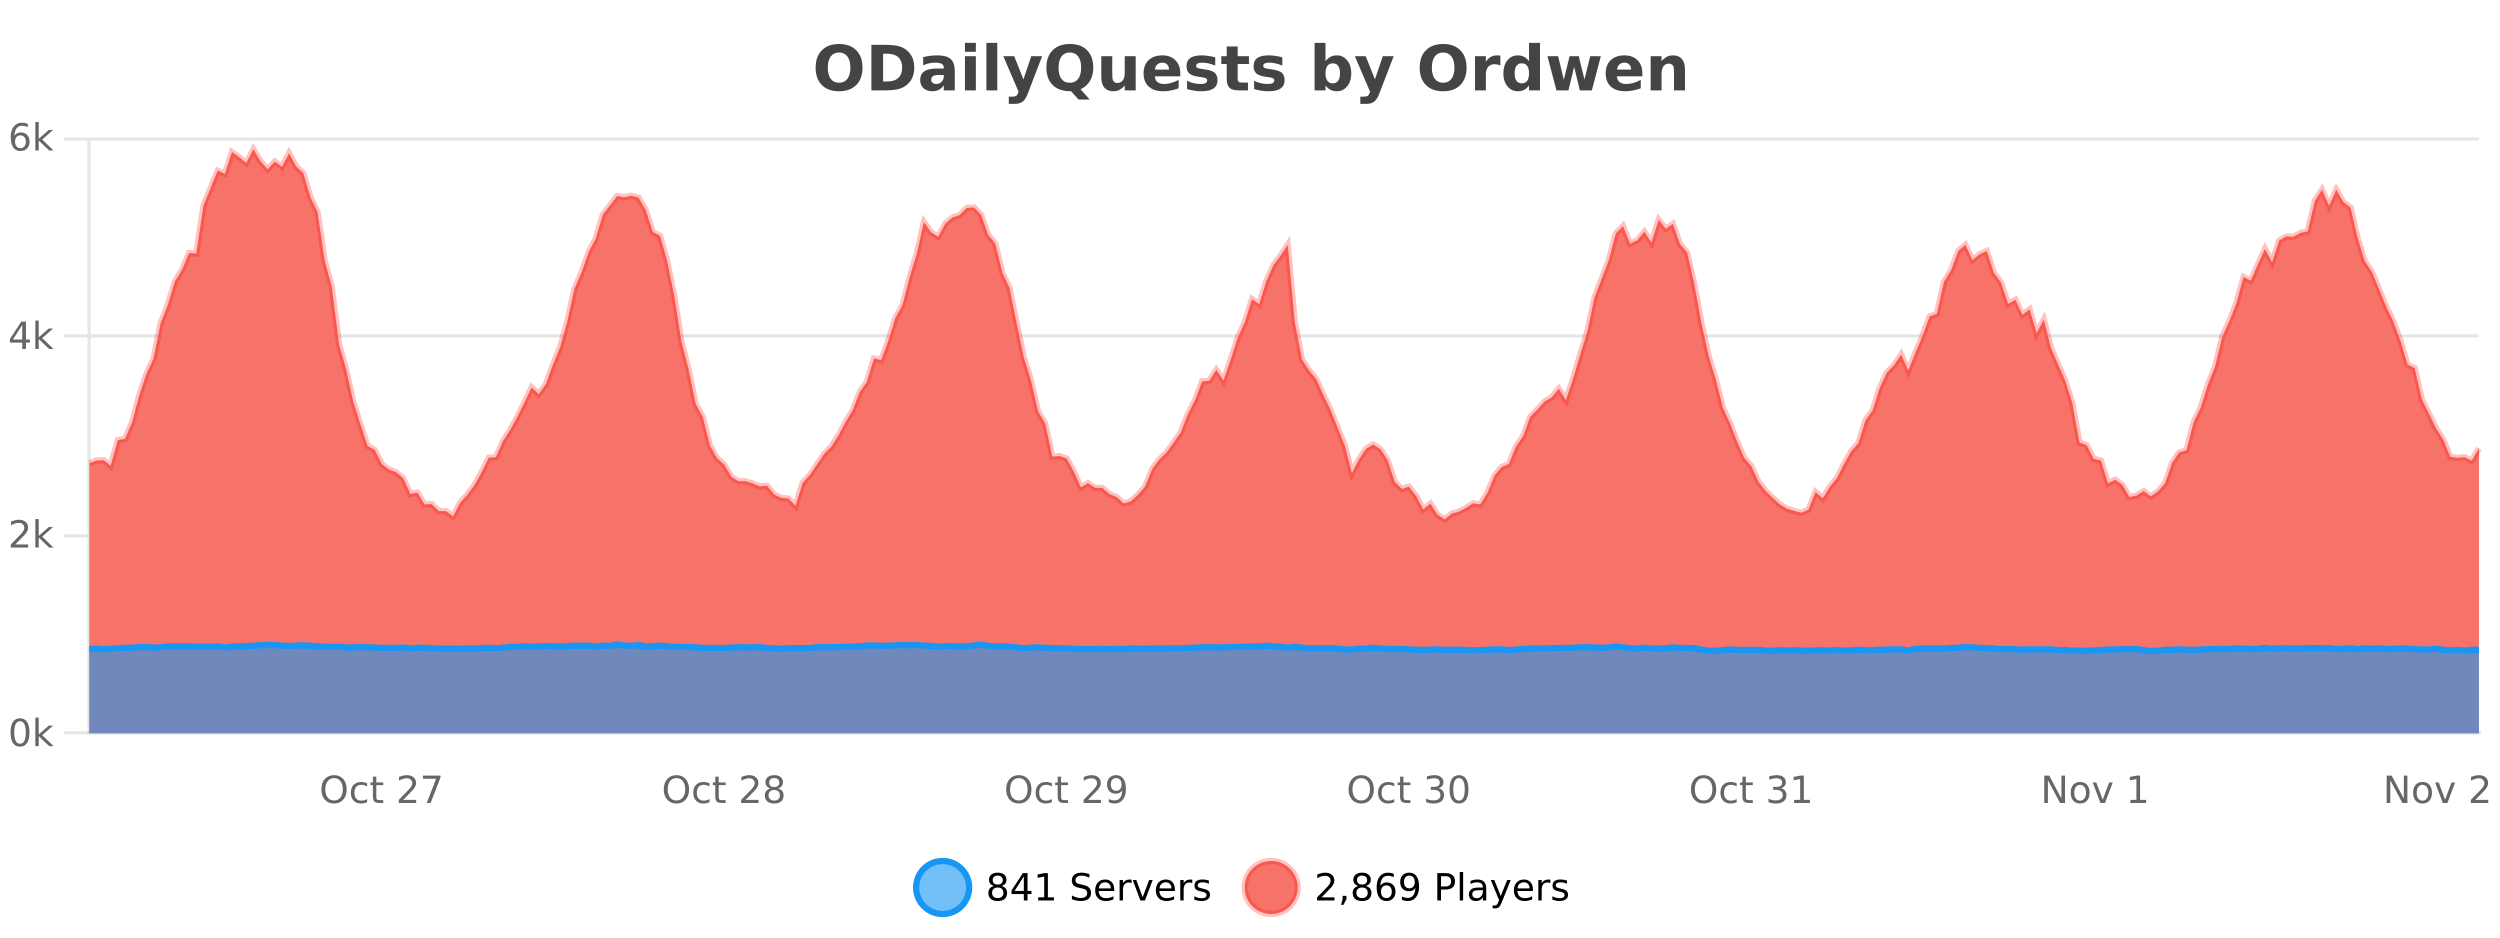 <?xml version="1.0" encoding="UTF-8"?>
<svg xmlns="http://www.w3.org/2000/svg" xmlns:xlink="http://www.w3.org/1999/xlink" width="800pt" height="300pt" viewBox="0 0 800 300" version="1.1">
<defs>
<clipPath id="clip1">
  <path d="M 264 263 L 339 263 L 339 300 L 264 300 Z M 264 263 "/>
</clipPath>
<clipPath id="clip2">
  <path d="M 370 263 L 444 263 L 444 300 L 370 300 Z M 370 263 "/>
</clipPath>
<clipPath id="clip3">
  <path d="M 28.586 47 L 793.262 47 L 793.262 234.602 L 28.586 234.602 Z M 28.586 47 "/>
</clipPath>
<clipPath id="clip4">
  <path d="M 27.586 43 L 794.262 43 L 794.262 195 L 27.586 195 Z M 27.586 43 "/>
</clipPath>
<clipPath id="clip5">
  <path d="M 28.586 206 L 793.262 206 L 793.262 234.602 L 28.586 234.602 Z M 28.586 206 "/>
</clipPath>
<clipPath id="clip6">
  <path d="M 27.586 177 L 794.262 177 L 794.262 235.602 L 27.586 235.602 Z M 27.586 177 "/>
</clipPath>
</defs>
<g id="surface1378171">
<rect x="0" y="0" width="800" height="300" style="fill:rgb(100%,100%,100%);fill-opacity:1;stroke:none;"/>
<path style="fill:none;stroke-width:1;stroke-linecap:butt;stroke-linejoin:miter;stroke:rgb(0%,0%,0%);stroke-opacity:0.098;stroke-miterlimit:10;" d="M 29 234.5 L 793.262 234.5 "/>
<path style="fill:none;stroke-width:1;stroke-linecap:butt;stroke-linejoin:miter;stroke:rgb(0%,0%,0%);stroke-opacity:0.098;stroke-miterlimit:10;" d="M 20.586 234.5 L 28 234.5 "/>
<path style="fill:none;stroke-width:1;stroke-linecap:butt;stroke-linejoin:miter;stroke:rgb(0%,0%,0%);stroke-opacity:0.098;stroke-miterlimit:10;" d="M 29 171.5 L 793.262 171.5 "/>
<path style="fill:none;stroke-width:1;stroke-linecap:butt;stroke-linejoin:miter;stroke:rgb(0%,0%,0%);stroke-opacity:0.098;stroke-miterlimit:10;" d="M 20.586 171.5 L 28 171.5 "/>
<path style="fill:none;stroke-width:1;stroke-linecap:butt;stroke-linejoin:miter;stroke:rgb(0%,0%,0%);stroke-opacity:0.098;stroke-miterlimit:10;" d="M 29 107.5 L 793.262 107.5 "/>
<path style="fill:none;stroke-width:1;stroke-linecap:butt;stroke-linejoin:miter;stroke:rgb(0%,0%,0%);stroke-opacity:0.098;stroke-miterlimit:10;" d="M 20.586 107.5 L 28 107.5 "/>
<path style="fill:none;stroke-width:1;stroke-linecap:butt;stroke-linejoin:miter;stroke:rgb(0%,0%,0%);stroke-opacity:0.098;stroke-miterlimit:10;" d="M 29 44.5 L 793.262 44.5 "/>
<path style="fill:none;stroke-width:1;stroke-linecap:butt;stroke-linejoin:miter;stroke:rgb(0%,0%,0%);stroke-opacity:0.098;stroke-miterlimit:10;" d="M 20.586 44.5 L 28 44.5 "/>
<path style=" stroke:none;fill-rule:nonzero;fill:rgb(9.02%,58.824%,95.294%);fill-opacity:0.6;" d="M 310.129 284 C 310.129 288.688 306.328 292.484 301.645 292.484 C 296.957 292.484 293.16 288.688 293.16 284 C 293.16 279.312 296.957 275.516 301.645 275.516 C 306.328 275.516 310.129 279.312 310.129 284 Z M 310.129 284 "/>
<g clip-path="url(#clip1)" clip-rule="nonzero">
<path style="fill:none;stroke-width:2;stroke-linecap:butt;stroke-linejoin:miter;stroke:rgb(9.02%,58.824%,95.294%);stroke-opacity:1;stroke-miterlimit:10;" d="M 310.129 284 C 310.129 288.688 306.328 292.484 301.645 292.484 C 296.957 292.484 293.16 288.688 293.16 284 C 293.16 279.312 296.957 275.516 301.645 275.516 C 306.328 275.516 310.129 279.312 310.129 284 Z M 310.129 284 "/>
</g>
<path style=" stroke:none;fill-rule:nonzero;fill:rgb(0%,0%,0%);fill-opacity:1;" d="M 319.273 284 C 318.711 284 318.266 284.152 317.945 284.453 C 317.621 284.758 317.461 285.168 317.461 285.688 C 317.461 286.219 317.621 286.637 317.945 286.938 C 318.266 287.242 318.711 287.391 319.273 287.391 C 319.836 287.391 320.277 287.242 320.602 286.938 C 320.922 286.637 321.086 286.219 321.086 285.688 C 321.086 285.168 320.922 284.758 320.602 284.453 C 320.289 284.152 319.844 284 319.273 284 Z M 318.086 283.5 C 317.586 283.375 317.188 283.141 316.898 282.797 C 316.617 282.445 316.477 282.016 316.477 281.516 C 316.477 280.82 316.727 280.266 317.227 279.859 C 317.727 279.453 318.406 279.25 319.273 279.25 C 320.148 279.25 320.828 279.453 321.32 279.859 C 321.82 280.266 322.07 280.82 322.07 281.516 C 322.07 282.016 321.93 282.445 321.648 282.797 C 321.367 283.141 320.969 283.375 320.461 283.5 C 321.031 283.637 321.477 283.898 321.789 284.281 C 322.109 284.668 322.273 285.137 322.273 285.688 C 322.273 286.543 322.012 287.199 321.492 287.656 C 320.98 288.105 320.242 288.328 319.273 288.328 C 318.312 288.328 317.574 288.105 317.055 287.656 C 316.531 287.199 316.273 286.543 316.273 285.688 C 316.273 285.137 316.434 284.668 316.758 284.281 C 317.078 283.898 317.523 283.637 318.086 283.5 Z M 317.664 281.625 C 317.664 282.086 317.805 282.438 318.086 282.688 C 318.367 282.938 318.762 283.062 319.273 283.062 C 319.781 283.062 320.18 282.938 320.461 282.688 C 320.75 282.438 320.898 282.086 320.898 281.625 C 320.898 281.18 320.75 280.828 320.461 280.578 C 320.18 280.32 319.781 280.188 319.273 280.188 C 318.762 280.188 318.367 280.32 318.086 280.578 C 317.805 280.828 317.664 281.18 317.664 281.625 Z M 327.625 280.438 L 324.641 285.109 L 327.625 285.109 Z M 327.312 279.406 L 328.812 279.406 L 328.812 285.109 L 330.062 285.109 L 330.062 286.094 L 328.812 286.094 L 328.812 288.156 L 327.625 288.156 L 327.625 286.094 L 323.688 286.094 L 323.688 284.953 Z M 332.211 287.156 L 334.148 287.156 L 334.148 280.484 L 332.039 280.906 L 332.039 279.828 L 334.133 279.406 L 335.32 279.406 L 335.32 287.156 L 337.258 287.156 L 337.258 288.156 L 332.211 288.156 Z M 348.602 279.688 L 348.602 280.844 C 348.152 280.637 347.727 280.48 347.32 280.375 C 346.922 280.262 346.543 280.203 346.18 280.203 C 345.531 280.203 345.031 280.328 344.68 280.578 C 344.336 280.828 344.164 281.188 344.164 281.656 C 344.164 282.043 344.277 282.336 344.508 282.531 C 344.734 282.73 345.18 282.887 345.836 283 L 346.539 283.156 C 347.422 283.324 348.074 283.621 348.492 284.047 C 348.918 284.465 349.133 285.027 349.133 285.734 C 349.133 286.59 348.844 287.234 348.273 287.672 C 347.711 288.109 346.875 288.328 345.773 288.328 C 345.367 288.328 344.93 288.281 344.461 288.188 C 343.992 288.094 343.508 287.953 343.008 287.766 L 343.008 286.547 C 343.484 286.82 343.953 287.023 344.414 287.156 C 344.883 287.293 345.336 287.359 345.773 287.359 C 346.449 287.359 346.969 287.23 347.336 286.969 C 347.711 286.699 347.898 286.32 347.898 285.828 C 347.898 285.402 347.762 285.07 347.492 284.828 C 347.23 284.578 346.797 284.398 346.195 284.281 L 345.477 284.141 C 344.59 283.965 343.949 283.688 343.555 283.312 C 343.168 282.938 342.977 282.418 342.977 281.75 C 342.977 280.969 343.246 280.359 343.789 279.922 C 344.328 279.477 345.078 279.25 346.039 279.25 C 346.453 279.25 346.871 279.289 347.289 279.359 C 347.715 279.434 348.152 279.543 348.602 279.688 Z M 356.547 284.609 L 356.547 285.125 L 351.578 285.125 C 351.629 285.875 351.852 286.445 352.25 286.828 C 352.656 287.215 353.211 287.406 353.922 287.406 C 354.336 287.406 354.738 287.359 355.125 287.266 C 355.52 287.164 355.91 287.008 356.297 286.797 L 356.297 287.828 C 355.898 287.984 355.5 288.105 355.094 288.188 C 354.688 288.281 354.273 288.328 353.859 288.328 C 352.816 288.328 351.988 288.027 351.375 287.422 C 350.758 286.809 350.453 285.98 350.453 284.938 C 350.453 283.867 350.742 283.016 351.328 282.391 C 351.91 281.758 352.691 281.438 353.672 281.438 C 354.555 281.438 355.254 281.727 355.766 282.297 C 356.285 282.859 356.547 283.633 356.547 284.609 Z M 355.469 284.281 C 355.457 283.699 355.289 283.23 354.969 282.875 C 354.645 282.523 354.219 282.344 353.688 282.344 C 353.082 282.344 352.598 282.516 352.234 282.859 C 351.879 283.203 351.676 283.684 351.625 284.297 Z M 362.117 282.594 C 361.992 282.531 361.855 282.484 361.711 282.453 C 361.574 282.414 361.418 282.391 361.242 282.391 C 360.637 282.391 360.168 282.59 359.836 282.984 C 359.512 283.383 359.352 283.953 359.352 284.703 L 359.352 288.156 L 358.273 288.156 L 358.273 281.594 L 359.352 281.594 L 359.352 282.609 C 359.578 282.215 359.875 281.922 360.242 281.734 C 360.605 281.539 361.047 281.438 361.57 281.438 C 361.641 281.438 361.719 281.445 361.805 281.453 C 361.898 281.465 361.996 281.48 362.102 281.5 Z M 362.469 281.594 L 363.609 281.594 L 365.656 287.094 L 367.719 281.594 L 368.859 281.594 L 366.391 288.156 L 364.922 288.156 Z M 375.961 284.609 L 375.961 285.125 L 370.992 285.125 C 371.043 285.875 371.266 286.445 371.664 286.828 C 372.07 287.215 372.625 287.406 373.336 287.406 C 373.75 287.406 374.152 287.359 374.539 287.266 C 374.934 287.164 375.324 287.008 375.711 286.797 L 375.711 287.828 C 375.312 287.984 374.914 288.105 374.508 288.188 C 374.102 288.281 373.688 288.328 373.273 288.328 C 372.23 288.328 371.402 288.027 370.789 287.422 C 370.172 286.809 369.867 285.98 369.867 284.938 C 369.867 283.867 370.156 283.016 370.742 282.391 C 371.324 281.758 372.105 281.438 373.086 281.438 C 373.969 281.438 374.668 281.727 375.18 282.297 C 375.699 282.859 375.961 283.633 375.961 284.609 Z M 374.883 284.281 C 374.871 283.699 374.703 283.23 374.383 282.875 C 374.059 282.523 373.633 282.344 373.102 282.344 C 372.496 282.344 372.012 282.516 371.648 282.859 C 371.293 283.203 371.09 283.684 371.039 284.297 Z M 381.531 282.594 C 381.406 282.531 381.27 282.484 381.125 282.453 C 380.988 282.414 380.832 282.391 380.656 282.391 C 380.051 282.391 379.582 282.59 379.25 282.984 C 378.926 283.383 378.766 283.953 378.766 284.703 L 378.766 288.156 L 377.688 288.156 L 377.688 281.594 L 378.766 281.594 L 378.766 282.609 C 378.992 282.215 379.289 281.922 379.656 281.734 C 380.02 281.539 380.461 281.438 380.984 281.438 C 381.055 281.438 381.133 281.445 381.219 281.453 C 381.312 281.465 381.41 281.48 381.516 281.5 Z M 386.844 281.781 L 386.844 282.812 C 386.539 282.656 386.223 282.543 385.891 282.469 C 385.566 282.387 385.227 282.344 384.875 282.344 C 384.344 282.344 383.941 282.43 383.672 282.594 C 383.398 282.75 383.266 282.996 383.266 283.328 C 383.266 283.578 383.359 283.777 383.547 283.922 C 383.742 284.059 384.133 284.188 384.719 284.312 L 385.078 284.406 C 385.848 284.562 386.395 284.793 386.719 285.094 C 387.039 285.398 387.203 285.812 387.203 286.344 C 387.203 286.961 386.957 287.445 386.469 287.797 C 385.988 288.152 385.328 288.328 384.484 288.328 C 384.129 288.328 383.758 288.289 383.375 288.219 C 383 288.156 382.602 288.059 382.188 287.922 L 382.188 286.797 C 382.582 287.008 382.973 287.164 383.359 287.266 C 383.742 287.371 384.129 287.422 384.516 287.422 C 385.016 287.422 385.398 287.34 385.672 287.172 C 385.953 286.996 386.094 286.746 386.094 286.422 C 386.094 286.133 385.992 285.906 385.797 285.75 C 385.598 285.594 385.164 285.445 384.5 285.297 L 384.125 285.219 C 383.457 285.074 382.973 284.855 382.672 284.562 C 382.379 284.273 382.234 283.875 382.234 283.375 C 382.234 282.75 382.453 282.273 382.891 281.938 C 383.328 281.605 383.945 281.438 384.75 281.438 C 385.145 281.438 385.52 281.469 385.875 281.531 C 386.227 281.586 386.551 281.668 386.844 281.781 Z M 311.645 277.016 "/>
<path style=" stroke:none;fill-rule:nonzero;fill:rgb(96.863%,44.706%,40.784%);fill-opacity:1;" d="M 415.266 284 C 415.266 288.688 411.465 292.484 406.781 292.484 C 402.094 292.484 398.297 288.688 398.297 284 C 398.297 279.312 402.094 275.516 406.781 275.516 C 411.465 275.516 415.266 279.312 415.266 284 Z M 415.266 284 "/>
<g clip-path="url(#clip2)" clip-rule="nonzero">
<path style="fill:none;stroke-width:2;stroke-linecap:butt;stroke-linejoin:miter;stroke:rgb(100%,4.706%,0%);stroke-opacity:0.247;stroke-miterlimit:10;" d="M 415.266 284 C 415.266 288.688 411.465 292.484 406.781 292.484 C 402.094 292.484 398.297 288.688 398.297 284 C 398.297 279.312 402.094 275.516 406.781 275.516 C 411.465 275.516 415.266 279.312 415.266 284 Z M 415.266 284 "/>
</g>
<path style=" stroke:none;fill-rule:nonzero;fill:rgb(0%,0%,0%);fill-opacity:1;" d="M 422.891 287.156 L 427.031 287.156 L 427.031 288.156 L 421.469 288.156 L 421.469 287.156 C 421.914 286.699 422.523 286.078 423.297 285.297 C 424.078 284.508 424.566 283.996 424.766 283.766 C 425.148 283.352 425.414 282.996 425.562 282.703 C 425.719 282.402 425.797 282.109 425.797 281.828 C 425.797 281.359 425.629 280.98 425.297 280.688 C 424.973 280.398 424.551 280.25 424.031 280.25 C 423.656 280.25 423.258 280.312 422.844 280.438 C 422.438 280.562 422 280.762 421.531 281.031 L 421.531 279.828 C 422.008 279.641 422.453 279.5 422.859 279.406 C 423.273 279.305 423.656 279.25 424 279.25 C 424.906 279.25 425.629 279.48 426.172 279.938 C 426.711 280.387 426.984 280.992 426.984 281.75 C 426.984 282.105 426.914 282.445 426.781 282.766 C 426.645 283.09 426.398 283.469 426.047 283.906 C 425.941 284.023 425.629 284.352 425.109 284.891 C 424.586 285.434 423.848 286.188 422.891 287.156 Z M 429.637 286.672 L 430.871 286.672 L 430.871 287.672 L 429.918 289.547 L 429.152 289.547 L 429.637 287.672 Z M 435.859 284 C 435.297 284 434.852 284.152 434.531 284.453 C 434.207 284.758 434.047 285.168 434.047 285.688 C 434.047 286.219 434.207 286.637 434.531 286.938 C 434.852 287.242 435.297 287.391 435.859 287.391 C 436.422 287.391 436.863 287.242 437.188 286.938 C 437.508 286.637 437.672 286.219 437.672 285.688 C 437.672 285.168 437.508 284.758 437.188 284.453 C 436.875 284.152 436.43 284 435.859 284 Z M 434.672 283.5 C 434.172 283.375 433.773 283.141 433.484 282.797 C 433.203 282.445 433.062 282.016 433.062 281.516 C 433.062 280.82 433.312 280.266 433.812 279.859 C 434.312 279.453 434.992 279.25 435.859 279.25 C 436.734 279.25 437.414 279.453 437.906 279.859 C 438.406 280.266 438.656 280.82 438.656 281.516 C 438.656 282.016 438.516 282.445 438.234 282.797 C 437.953 283.141 437.555 283.375 437.047 283.5 C 437.617 283.637 438.062 283.898 438.375 284.281 C 438.695 284.668 438.859 285.137 438.859 285.688 C 438.859 286.543 438.598 287.199 438.078 287.656 C 437.566 288.105 436.828 288.328 435.859 288.328 C 434.898 288.328 434.16 288.105 433.641 287.656 C 433.117 287.199 432.859 286.543 432.859 285.688 C 432.859 285.137 433.02 284.668 433.344 284.281 C 433.664 283.898 434.109 283.637 434.672 283.5 Z M 434.25 281.625 C 434.25 282.086 434.391 282.438 434.672 282.688 C 434.953 282.938 435.348 283.062 435.859 283.062 C 436.367 283.062 436.766 282.938 437.047 282.688 C 437.336 282.438 437.484 282.086 437.484 281.625 C 437.484 281.18 437.336 280.828 437.047 280.578 C 436.766 280.32 436.367 280.188 435.859 280.188 C 435.348 280.188 434.953 280.32 434.672 280.578 C 434.391 280.828 434.25 281.18 434.25 281.625 Z M 443.648 283.312 C 443.117 283.312 442.695 283.496 442.383 283.859 C 442.07 284.227 441.914 284.719 441.914 285.344 C 441.914 285.98 442.07 286.48 442.383 286.844 C 442.695 287.211 443.117 287.391 443.648 287.391 C 444.18 287.391 444.594 287.211 444.898 286.844 C 445.211 286.48 445.367 285.98 445.367 285.344 C 445.367 284.719 445.211 284.227 444.898 283.859 C 444.594 283.496 444.18 283.312 443.648 283.312 Z M 445.992 279.594 L 445.992 280.672 C 445.688 280.539 445.387 280.434 445.086 280.359 C 444.781 280.289 444.484 280.25 444.195 280.25 C 443.414 280.25 442.812 280.516 442.398 281.047 C 441.992 281.57 441.758 282.359 441.695 283.422 C 441.922 283.09 442.211 282.836 442.555 282.656 C 442.906 282.469 443.293 282.375 443.711 282.375 C 444.586 282.375 445.277 282.641 445.789 283.172 C 446.297 283.703 446.555 284.43 446.555 285.344 C 446.555 286.25 446.289 286.977 445.758 287.516 C 445.227 288.059 444.523 288.328 443.648 288.328 C 442.625 288.328 441.852 287.945 441.32 287.172 C 440.789 286.391 440.523 285.266 440.523 283.797 C 440.523 282.414 440.852 281.309 441.508 280.484 C 442.164 279.664 443.043 279.25 444.148 279.25 C 444.438 279.25 444.734 279.281 445.039 279.344 C 445.34 279.398 445.656 279.48 445.992 279.594 Z M 448.625 287.969 L 448.625 286.891 C 448.926 287.039 449.227 287.148 449.531 287.219 C 449.832 287.293 450.133 287.328 450.438 287.328 C 451.219 287.328 451.812 287.07 452.219 286.547 C 452.633 286.016 452.867 285.215 452.922 284.141 C 452.703 284.484 452.414 284.746 452.062 284.922 C 451.719 285.102 451.332 285.188 450.906 285.188 C 450.031 285.188 449.336 284.93 448.828 284.406 C 448.316 283.875 448.062 283.148 448.062 282.219 C 448.062 281.324 448.328 280.605 448.859 280.062 C 449.391 279.523 450.098 279.25 450.984 279.25 C 451.992 279.25 452.766 279.641 453.297 280.422 C 453.836 281.195 454.109 282.32 454.109 283.797 C 454.109 285.172 453.781 286.273 453.125 287.094 C 452.469 287.918 451.586 288.328 450.484 288.328 C 450.18 288.328 449.879 288.297 449.578 288.234 C 449.273 288.18 448.957 288.094 448.625 287.969 Z M 450.984 284.266 C 451.516 284.266 451.938 284.086 452.25 283.719 C 452.562 283.355 452.719 282.855 452.719 282.219 C 452.719 281.594 452.562 281.102 452.25 280.734 C 451.938 280.371 451.516 280.188 450.984 280.188 C 450.453 280.188 450.031 280.371 449.719 280.734 C 449.414 281.102 449.266 281.594 449.266 282.219 C 449.266 282.855 449.414 283.355 449.719 283.719 C 450.031 284.086 450.453 284.266 450.984 284.266 Z M 461.125 280.375 L 461.125 283.672 L 462.609 283.672 C 463.16 283.672 463.586 283.531 463.891 283.25 C 464.191 282.961 464.344 282.547 464.344 282.016 C 464.344 281.496 464.191 281.094 463.891 280.812 C 463.586 280.523 463.16 280.375 462.609 280.375 Z M 459.938 279.406 L 462.609 279.406 C 463.598 279.406 464.344 279.633 464.844 280.078 C 465.344 280.516 465.594 281.164 465.594 282.016 C 465.594 282.883 465.344 283.539 464.844 283.984 C 464.344 284.422 463.598 284.641 462.609 284.641 L 461.125 284.641 L 461.125 288.156 L 459.938 288.156 Z M 467.125 279.031 L 468.203 279.031 L 468.203 288.156 L 467.125 288.156 Z M 473.445 284.859 C 472.578 284.859 471.977 284.961 471.633 285.156 C 471.297 285.355 471.133 285.695 471.133 286.172 C 471.133 286.559 471.258 286.867 471.508 287.094 C 471.766 287.312 472.109 287.422 472.539 287.422 C 473.141 287.422 473.621 287.215 473.977 286.797 C 474.34 286.371 474.523 285.805 474.523 285.094 L 474.523 284.859 Z M 475.602 284.406 L 475.602 288.156 L 474.523 288.156 L 474.523 287.156 C 474.273 287.555 473.965 287.852 473.602 288.047 C 473.234 288.234 472.789 288.328 472.258 288.328 C 471.578 288.328 471.043 288.141 470.648 287.766 C 470.25 287.383 470.055 286.875 470.055 286.25 C 470.055 285.512 470.297 284.953 470.789 284.578 C 471.289 284.203 472.027 284.016 473.008 284.016 L 474.523 284.016 L 474.523 283.906 C 474.523 283.406 474.355 283.023 474.023 282.75 C 473.699 282.48 473.246 282.344 472.664 282.344 C 472.289 282.344 471.918 282.391 471.555 282.484 C 471.199 282.578 470.859 282.715 470.539 282.891 L 470.539 281.891 C 470.934 281.734 471.312 281.621 471.68 281.547 C 472.055 281.477 472.418 281.438 472.773 281.438 C 473.719 281.438 474.43 281.684 474.898 282.172 C 475.367 282.664 475.602 283.406 475.602 284.406 Z M 480.547 288.766 C 480.242 289.547 479.945 290.055 479.656 290.297 C 479.363 290.535 478.977 290.656 478.5 290.656 L 477.641 290.656 L 477.641 289.75 L 478.266 289.75 C 478.566 289.75 478.797 289.676 478.953 289.531 C 479.117 289.395 479.301 289.066 479.5 288.547 L 479.703 288.047 L 477.047 281.594 L 478.188 281.594 L 480.234 286.719 L 482.297 281.594 L 483.438 281.594 Z M 490.539 284.609 L 490.539 285.125 L 485.57 285.125 C 485.621 285.875 485.844 286.445 486.242 286.828 C 486.648 287.215 487.203 287.406 487.914 287.406 C 488.328 287.406 488.73 287.359 489.117 287.266 C 489.512 287.164 489.902 287.008 490.289 286.797 L 490.289 287.828 C 489.891 287.984 489.492 288.105 489.086 288.188 C 488.68 288.281 488.266 288.328 487.852 288.328 C 486.809 288.328 485.98 288.027 485.367 287.422 C 484.75 286.809 484.445 285.98 484.445 284.938 C 484.445 283.867 484.734 283.016 485.32 282.391 C 485.902 281.758 486.684 281.438 487.664 281.438 C 488.547 281.438 489.246 281.727 489.758 282.297 C 490.277 282.859 490.539 283.633 490.539 284.609 Z M 489.461 284.281 C 489.449 283.699 489.281 283.23 488.961 282.875 C 488.637 282.523 488.211 282.344 487.68 282.344 C 487.074 282.344 486.59 282.516 486.227 282.859 C 485.871 283.203 485.668 283.684 485.617 284.297 Z M 496.109 282.594 C 495.984 282.531 495.848 282.484 495.703 282.453 C 495.566 282.414 495.41 282.391 495.234 282.391 C 494.629 282.391 494.16 282.59 493.828 282.984 C 493.504 283.383 493.344 283.953 493.344 284.703 L 493.344 288.156 L 492.266 288.156 L 492.266 281.594 L 493.344 281.594 L 493.344 282.609 C 493.57 282.215 493.867 281.922 494.234 281.734 C 494.598 281.539 495.039 281.438 495.562 281.438 C 495.633 281.438 495.711 281.445 495.797 281.453 C 495.891 281.465 495.988 281.48 496.094 281.5 Z M 501.418 281.781 L 501.418 282.812 C 501.113 282.656 500.797 282.543 500.465 282.469 C 500.141 282.387 499.801 282.344 499.449 282.344 C 498.918 282.344 498.516 282.43 498.246 282.594 C 497.973 282.75 497.84 282.996 497.84 283.328 C 497.84 283.578 497.934 283.777 498.121 283.922 C 498.316 284.059 498.707 284.188 499.293 284.312 L 499.652 284.406 C 500.422 284.562 500.969 284.793 501.293 285.094 C 501.613 285.398 501.777 285.812 501.777 286.344 C 501.777 286.961 501.531 287.445 501.043 287.797 C 500.562 288.152 499.902 288.328 499.059 288.328 C 498.703 288.328 498.332 288.289 497.949 288.219 C 497.574 288.156 497.176 288.059 496.762 287.922 L 496.762 286.797 C 497.156 287.008 497.547 287.164 497.934 287.266 C 498.316 287.371 498.703 287.422 499.09 287.422 C 499.59 287.422 499.973 287.34 500.246 287.172 C 500.527 286.996 500.668 286.746 500.668 286.422 C 500.668 286.133 500.566 285.906 500.371 285.75 C 500.172 285.594 499.738 285.445 499.074 285.297 L 498.699 285.219 C 498.031 285.074 497.547 284.855 497.246 284.562 C 496.953 284.273 496.809 283.875 496.809 283.375 C 496.809 282.75 497.027 282.273 497.465 281.938 C 497.902 281.605 498.52 281.438 499.324 281.438 C 499.719 281.438 500.094 281.469 500.449 281.531 C 500.801 281.586 501.125 281.668 501.418 281.781 Z M 416.781 277.016 "/>
<path style=" stroke:none;fill-rule:nonzero;fill:rgb(26.667%,26.667%,26.667%);fill-opacity:1;" d="M 268.5 16.797 C 267.352 16.797 266.461 17.227 265.828 18.078 C 265.203 18.922 264.891 20.109 264.891 21.641 C 264.891 23.172 265.203 24.367 265.828 25.219 C 266.461 26.062 267.352 26.484 268.5 26.484 C 269.645 26.484 270.535 26.062 271.172 25.219 C 271.805 24.367 272.125 23.172 272.125 21.641 C 272.125 20.109 271.805 18.922 271.172 18.078 C 270.535 17.227 269.645 16.797 268.5 16.797 Z M 268.5 14.078 C 270.844 14.078 272.676 14.75 274 16.094 C 275.332 17.43 276 19.277 276 21.641 C 276 24.008 275.332 25.859 274 27.203 C 272.676 28.539 270.844 29.203 268.5 29.203 C 266.156 29.203 264.316 28.539 262.984 27.203 C 261.66 25.859 261 24.008 261 21.641 C 261 19.277 261.66 17.43 262.984 16.094 C 264.316 14.75 266.156 14.078 268.5 14.078 Z M 282.594 17.188 L 282.594 26.078 L 283.938 26.078 C 285.477 26.078 286.656 25.699 287.469 24.938 C 288.281 24.18 288.688 23.07 288.688 21.609 C 288.688 20.172 288.281 19.078 287.469 18.328 C 286.664 17.57 285.488 17.188 283.938 17.188 Z M 278.844 14.344 L 282.797 14.344 C 285.016 14.344 286.664 14.5 287.75 14.812 C 288.832 15.125 289.758 15.664 290.531 16.422 C 291.219 17.078 291.727 17.84 292.062 18.703 C 292.395 19.559 292.562 20.527 292.562 21.609 C 292.562 22.715 292.395 23.699 292.062 24.562 C 291.727 25.43 291.219 26.188 290.531 26.844 C 289.75 27.594 288.812 28.133 287.719 28.453 C 286.625 28.766 284.984 28.922 282.797 28.922 L 278.844 28.922 Z M 300.18 24 C 299.449 24 298.902 24.125 298.539 24.375 C 298.172 24.617 297.992 24.98 297.992 25.469 C 297.992 25.906 298.137 26.25 298.43 26.5 C 298.73 26.75 299.141 26.875 299.664 26.875 C 300.32 26.875 300.871 26.641 301.32 26.172 C 301.777 25.703 302.008 25.117 302.008 24.406 L 302.008 24 Z M 305.523 22.688 L 305.523 28.922 L 302.008 28.922 L 302.008 27.297 C 301.539 27.965 301.008 28.449 300.414 28.75 C 299.828 29.051 299.117 29.203 298.273 29.203 C 297.148 29.203 296.23 28.875 295.523 28.219 C 294.812 27.555 294.461 26.695 294.461 25.641 C 294.461 24.359 294.898 23.422 295.773 22.828 C 296.656 22.227 298.047 21.922 299.945 21.922 L 302.008 21.922 L 302.008 21.641 C 302.008 21.09 301.789 20.688 301.352 20.438 C 300.914 20.18 300.23 20.047 299.305 20.047 C 298.555 20.047 297.855 20.125 297.211 20.281 C 296.562 20.43 295.965 20.648 295.414 20.938 L 295.414 18.281 C 296.164 18.094 296.914 17.953 297.664 17.859 C 298.422 17.766 299.184 17.719 299.945 17.719 C 301.914 17.719 303.336 18.109 304.211 18.891 C 305.086 19.664 305.523 20.93 305.523 22.688 Z M 308.789 17.984 L 312.273 17.984 L 312.273 28.922 L 308.789 28.922 Z M 308.789 13.719 L 312.273 13.719 L 312.273 16.578 L 308.789 16.578 Z M 315.641 13.719 L 319.125 13.719 L 319.125 28.922 L 315.641 28.922 Z M 321.062 17.984 L 324.547 17.984 L 327.5 25.406 L 330 17.984 L 333.484 17.984 L 328.891 29.953 C 328.43 31.172 327.891 32.02 327.266 32.5 C 326.648 32.988 325.844 33.234 324.844 33.234 L 322.812 33.234 L 322.812 30.938 L 323.906 30.938 C 324.5 30.938 324.93 30.844 325.203 30.656 C 325.473 30.469 325.68 30.129 325.828 29.641 L 325.938 29.344 Z M 342.738 29.188 L 342.457 29.188 C 340.051 29.188 338.18 28.527 336.848 27.203 C 335.512 25.871 334.848 24.016 334.848 21.641 C 334.848 19.277 335.508 17.43 336.832 16.094 C 338.164 14.75 340.004 14.078 342.348 14.078 C 344.711 14.078 346.551 14.746 347.863 16.078 C 349.184 17.402 349.848 19.258 349.848 21.641 C 349.848 23.289 349.492 24.703 348.785 25.891 C 348.086 27.07 347.082 27.961 345.77 28.562 L 348.707 31.844 L 345.129 31.844 Z M 342.348 16.797 C 341.199 16.797 340.309 17.227 339.676 18.078 C 339.051 18.922 338.738 20.109 338.738 21.641 C 338.738 23.203 339.043 24.402 339.66 25.234 C 340.273 26.07 341.168 26.484 342.348 26.484 C 343.492 26.484 344.383 26.062 345.02 25.219 C 345.652 24.367 345.973 23.172 345.973 21.641 C 345.973 20.109 345.652 18.922 345.02 18.078 C 344.383 17.227 343.492 16.797 342.348 16.797 Z M 352.414 24.656 L 352.414 17.984 L 355.93 17.984 L 355.93 19.078 C 355.93 19.672 355.922 20.418 355.914 21.312 C 355.914 22.211 355.914 22.805 355.914 23.094 C 355.914 23.98 355.934 24.617 355.977 25 C 356.027 25.387 356.105 25.668 356.211 25.844 C 356.355 26.074 356.543 26.25 356.773 26.375 C 357 26.5 357.266 26.562 357.57 26.562 C 358.297 26.562 358.871 26.281 359.289 25.719 C 359.703 25.156 359.914 24.383 359.914 23.391 L 359.914 17.984 L 363.414 17.984 L 363.414 28.922 L 359.914 28.922 L 359.914 27.344 C 359.383 27.98 358.82 28.449 358.227 28.75 C 357.641 29.051 356.996 29.203 356.289 29.203 C 355.027 29.203 354.062 28.82 353.398 28.047 C 352.742 27.266 352.414 26.137 352.414 24.656 Z M 377.68 23.422 L 377.68 24.422 L 369.508 24.422 C 369.59 25.246 369.887 25.859 370.398 26.266 C 370.906 26.672 371.617 26.875 372.523 26.875 C 373.262 26.875 374.016 26.766 374.789 26.547 C 375.559 26.328 376.352 26 377.164 25.562 L 377.164 28.25 C 376.34 28.562 375.512 28.797 374.68 28.953 C 373.855 29.117 373.031 29.203 372.211 29.203 C 370.23 29.203 368.688 28.703 367.586 27.703 C 366.492 26.695 365.945 25.281 365.945 23.469 C 365.945 21.68 366.48 20.273 367.555 19.25 C 368.637 18.23 370.121 17.719 372.008 17.719 C 373.727 17.719 375.102 18.242 376.133 19.281 C 377.164 20.312 377.68 21.695 377.68 23.422 Z M 374.086 22.266 C 374.086 21.602 373.891 21.062 373.508 20.656 C 373.121 20.25 372.617 20.047 371.992 20.047 C 371.312 20.047 370.762 20.242 370.336 20.625 C 369.918 21 369.656 21.547 369.555 22.266 Z M 388.871 18.328 L 388.871 20.984 C 388.129 20.672 387.41 20.438 386.715 20.281 C 386.016 20.125 385.355 20.047 384.73 20.047 C 384.074 20.047 383.582 20.133 383.262 20.297 C 382.938 20.465 382.777 20.719 382.777 21.062 C 382.777 21.344 382.895 21.559 383.137 21.703 C 383.387 21.852 383.824 21.961 384.449 22.031 L 385.074 22.125 C 386.863 22.355 388.066 22.73 388.684 23.25 C 389.297 23.773 389.605 24.59 389.605 25.703 C 389.605 26.871 389.172 27.746 388.309 28.328 C 387.453 28.914 386.176 29.203 384.48 29.203 C 383.75 29.203 383 29.145 382.23 29.031 C 381.457 28.918 380.668 28.746 379.855 28.516 L 379.855 25.859 C 380.551 26.203 381.266 26.461 381.996 26.625 C 382.723 26.793 383.469 26.875 384.23 26.875 C 384.918 26.875 385.434 26.781 385.777 26.594 C 386.121 26.406 386.293 26.125 386.293 25.75 C 386.293 25.438 386.172 25.211 385.934 25.062 C 385.691 24.906 385.219 24.789 384.512 24.703 L 383.902 24.625 C 382.34 24.43 381.246 24.07 380.621 23.547 C 379.996 23.016 379.684 22.215 379.684 21.141 C 379.684 19.984 380.078 19.125 380.871 18.562 C 381.672 18 382.891 17.719 384.527 17.719 C 385.172 17.719 385.848 17.773 386.559 17.875 C 387.266 17.969 388.035 18.121 388.871 18.328 Z M 396.055 14.875 L 396.055 17.984 L 399.664 17.984 L 399.664 20.484 L 396.055 20.484 L 396.055 25.125 C 396.055 25.637 396.152 25.98 396.352 26.156 C 396.559 26.336 396.961 26.422 397.555 26.422 L 399.352 26.422 L 399.352 28.922 L 396.352 28.922 C 394.977 28.922 393.996 28.637 393.414 28.062 C 392.84 27.48 392.555 26.5 392.555 25.125 L 392.555 20.484 L 390.82 20.484 L 390.82 17.984 L 392.555 17.984 L 392.555 14.875 Z M 410.336 18.328 L 410.336 20.984 C 409.594 20.672 408.875 20.438 408.18 20.281 C 407.48 20.125 406.82 20.047 406.195 20.047 C 405.539 20.047 405.047 20.133 404.727 20.297 C 404.402 20.465 404.242 20.719 404.242 21.062 C 404.242 21.344 404.359 21.559 404.602 21.703 C 404.852 21.852 405.289 21.961 405.914 22.031 L 406.539 22.125 C 408.328 22.355 409.531 22.73 410.148 23.25 C 410.762 23.773 411.07 24.59 411.07 25.703 C 411.07 26.871 410.637 27.746 409.773 28.328 C 408.918 28.914 407.641 29.203 405.945 29.203 C 405.215 29.203 404.465 29.145 403.695 29.031 C 402.922 28.918 402.133 28.746 401.32 28.516 L 401.32 25.859 C 402.016 26.203 402.73 26.461 403.461 26.625 C 404.188 26.793 404.934 26.875 405.695 26.875 C 406.383 26.875 406.898 26.781 407.242 26.594 C 407.586 26.406 407.758 26.125 407.758 25.75 C 407.758 25.438 407.637 25.211 407.398 25.062 C 407.156 24.906 406.684 24.789 405.977 24.703 L 405.367 24.625 C 403.805 24.43 402.711 24.07 402.086 23.547 C 401.461 23.016 401.148 22.215 401.148 21.141 C 401.148 19.984 401.543 19.125 402.336 18.562 C 403.137 18 404.355 17.719 405.992 17.719 C 406.637 17.719 407.312 17.773 408.023 17.875 C 408.73 17.969 409.5 18.121 410.336 18.328 Z M 426.484 26.672 C 427.234 26.672 427.805 26.402 428.203 25.859 C 428.598 25.309 428.797 24.512 428.797 23.469 C 428.797 22.43 428.598 21.637 428.203 21.094 C 427.805 20.543 427.234 20.266 426.484 20.266 C 425.734 20.266 425.156 20.543 424.75 21.094 C 424.352 21.637 424.156 22.43 424.156 23.469 C 424.156 24.5 424.352 25.293 424.75 25.844 C 425.156 26.398 425.734 26.672 426.484 26.672 Z M 424.156 19.578 C 424.645 18.945 425.18 18.477 425.766 18.172 C 426.348 17.871 427.02 17.719 427.781 17.719 C 429.133 17.719 430.242 18.258 431.109 19.328 C 431.973 20.402 432.406 21.781 432.406 23.469 C 432.406 25.148 431.973 26.523 431.109 27.594 C 430.242 28.668 429.133 29.203 427.781 29.203 C 427.02 29.203 426.348 29.051 425.766 28.75 C 425.18 28.449 424.645 27.98 424.156 27.344 L 424.156 28.922 L 420.672 28.922 L 420.672 13.719 L 424.156 13.719 Z M 433.551 17.984 L 437.035 17.984 L 439.988 25.406 L 442.488 17.984 L 445.973 17.984 L 441.379 29.953 C 440.918 31.172 440.379 32.02 439.754 32.5 C 439.137 32.988 438.332 33.234 437.332 33.234 L 435.301 33.234 L 435.301 30.938 L 436.395 30.938 C 436.988 30.938 437.418 30.844 437.691 30.656 C 437.961 30.469 438.168 30.129 438.316 29.641 L 438.426 29.344 Z M 461.801 16.797 C 460.652 16.797 459.762 17.227 459.129 18.078 C 458.504 18.922 458.191 20.109 458.191 21.641 C 458.191 23.172 458.504 24.367 459.129 25.219 C 459.762 26.062 460.652 26.484 461.801 26.484 C 462.945 26.484 463.836 26.062 464.473 25.219 C 465.105 24.367 465.426 23.172 465.426 21.641 C 465.426 20.109 465.105 18.922 464.473 18.078 C 463.836 17.227 462.945 16.797 461.801 16.797 Z M 461.801 14.078 C 464.145 14.078 465.977 14.75 467.301 16.094 C 468.633 17.43 469.301 19.277 469.301 21.641 C 469.301 24.008 468.633 25.859 467.301 27.203 C 465.977 28.539 464.145 29.203 461.801 29.203 C 459.457 29.203 457.617 28.539 456.285 27.203 C 454.961 25.859 454.301 24.008 454.301 21.641 C 454.301 19.277 454.961 17.43 456.285 16.094 C 457.617 14.75 459.457 14.078 461.801 14.078 Z M 480.117 20.969 C 479.805 20.824 479.496 20.719 479.195 20.656 C 478.891 20.586 478.59 20.547 478.289 20.547 C 477.383 20.547 476.684 20.836 476.195 21.406 C 475.715 21.98 475.477 22.805 475.477 23.875 L 475.477 28.922 L 471.992 28.922 L 471.992 17.984 L 475.477 17.984 L 475.477 19.781 C 475.922 19.062 476.438 18.543 477.023 18.219 C 477.605 17.887 478.305 17.719 479.117 17.719 C 479.242 17.719 479.371 17.727 479.508 17.734 C 479.641 17.746 479.84 17.766 480.102 17.797 Z M 489.289 19.578 L 489.289 13.719 L 492.805 13.719 L 492.805 28.922 L 489.289 28.922 L 489.289 27.344 C 488.809 27.992 488.277 28.465 487.695 28.766 C 487.109 29.055 486.438 29.203 485.68 29.203 C 484.336 29.203 483.23 28.668 482.367 27.594 C 481.5 26.523 481.07 25.148 481.07 23.469 C 481.07 21.781 481.5 20.402 482.367 19.328 C 483.23 18.258 484.336 17.719 485.68 17.719 C 486.438 17.719 487.109 17.871 487.695 18.172 C 488.277 18.477 488.809 18.945 489.289 19.578 Z M 486.977 26.672 C 487.727 26.672 488.297 26.402 488.695 25.859 C 489.09 25.309 489.289 24.512 489.289 23.469 C 489.289 22.43 489.09 21.637 488.695 21.094 C 488.297 20.543 487.727 20.266 486.977 20.266 C 486.234 20.266 485.668 20.543 485.273 21.094 C 484.875 21.637 484.68 22.43 484.68 23.469 C 484.68 24.512 484.875 25.309 485.273 25.859 C 485.668 26.402 486.234 26.672 486.977 26.672 Z M 495.188 17.984 L 498.594 17.984 L 500.422 25.516 L 502.266 17.984 L 505.188 17.984 L 507.031 25.438 L 508.875 17.984 L 512.266 17.984 L 509.391 28.922 L 505.562 28.922 L 503.719 21.406 L 501.891 28.922 L 498.062 28.922 Z M 525.555 23.422 L 525.555 24.422 L 517.383 24.422 C 517.465 25.246 517.762 25.859 518.273 26.266 C 518.781 26.672 519.492 26.875 520.398 26.875 C 521.137 26.875 521.891 26.766 522.664 26.547 C 523.434 26.328 524.227 26 525.039 25.562 L 525.039 28.25 C 524.215 28.562 523.387 28.797 522.555 28.953 C 521.73 29.117 520.906 29.203 520.086 29.203 C 518.105 29.203 516.562 28.703 515.461 27.703 C 514.367 26.695 513.82 25.281 513.82 23.469 C 513.82 21.68 514.355 20.273 515.43 19.25 C 516.512 18.23 517.996 17.719 519.883 17.719 C 521.602 17.719 522.977 18.242 524.008 19.281 C 525.039 20.312 525.555 21.695 525.555 23.422 Z M 521.961 22.266 C 521.961 21.602 521.766 21.062 521.383 20.656 C 520.996 20.25 520.492 20.047 519.867 20.047 C 519.188 20.047 518.637 20.242 518.211 20.625 C 517.793 21 517.531 21.547 517.43 22.266 Z M 539.195 22.266 L 539.195 28.922 L 535.68 28.922 L 535.68 23.828 C 535.68 22.883 535.656 22.23 535.617 21.875 C 535.574 21.512 535.5 21.246 535.398 21.078 C 535.262 20.852 535.074 20.672 534.836 20.547 C 534.605 20.422 534.34 20.359 534.039 20.359 C 533.309 20.359 532.734 20.641 532.32 21.203 C 531.902 21.766 531.695 22.547 531.695 23.547 L 531.695 28.922 L 528.211 28.922 L 528.211 17.984 L 531.695 17.984 L 531.695 19.578 C 532.227 18.945 532.789 18.477 533.383 18.172 C 533.977 17.871 534.625 17.719 535.336 17.719 C 536.605 17.719 537.562 18.109 538.211 18.891 C 538.867 19.664 539.195 20.789 539.195 22.266 Z M 260 10.359 "/>
<path style="fill:none;stroke-width:1;stroke-linecap:butt;stroke-linejoin:miter;stroke:rgb(0%,0%,0%);stroke-opacity:0.098;stroke-miterlimit:10;" d="M 28 234.5 L 794 234.5 "/>
<path style=" stroke:none;fill-rule:nonzero;fill:rgb(40%,40%,40%);fill-opacity:1;" d="M 106.906 249 C 106.039 249 105.352 249.324 104.844 249.969 C 104.344 250.605 104.094 251.48 104.094 252.594 C 104.094 253.688 104.344 254.559 104.844 255.203 C 105.352 255.84 106.039 256.156 106.906 256.156 C 107.758 256.156 108.438 255.84 108.938 255.203 C 109.445 254.559 109.703 253.688 109.703 252.594 C 109.703 251.48 109.445 250.605 108.938 249.969 C 108.438 249.324 107.758 249 106.906 249 Z M 106.906 248.047 C 108.125 248.047 109.098 248.461 109.828 249.281 C 110.566 250.105 110.938 251.211 110.938 252.594 C 110.938 253.969 110.566 255.07 109.828 255.891 C 109.098 256.715 108.125 257.125 106.906 257.125 C 105.676 257.125 104.691 256.715 103.953 255.891 C 103.211 255.07 102.844 253.969 102.844 252.594 C 102.844 251.211 103.211 250.105 103.953 249.281 C 104.691 248.461 105.676 248.047 106.906 248.047 Z M 117.477 250.641 L 117.477 251.656 C 117.164 251.48 116.855 251.352 116.555 251.266 C 116.25 251.184 115.945 251.141 115.633 251.141 C 114.922 251.141 114.375 251.367 113.992 251.812 C 113.605 252.25 113.414 252.871 113.414 253.672 C 113.414 254.477 113.605 255.102 113.992 255.547 C 114.375 255.984 114.922 256.203 115.633 256.203 C 115.945 256.203 116.25 256.164 116.555 256.078 C 116.855 255.996 117.164 255.871 117.477 255.703 L 117.477 256.703 C 117.172 256.84 116.859 256.945 116.539 257.016 C 116.215 257.086 115.871 257.125 115.508 257.125 C 114.516 257.125 113.73 256.82 113.148 256.203 C 112.562 255.578 112.273 254.734 112.273 253.672 C 112.273 252.609 112.562 251.773 113.148 251.156 C 113.742 250.543 114.555 250.234 115.586 250.234 C 115.906 250.234 116.227 250.273 116.539 250.344 C 116.859 250.406 117.172 250.508 117.477 250.641 Z M 120.418 248.531 L 120.418 250.391 L 122.637 250.391 L 122.637 251.234 L 120.418 251.234 L 120.418 254.797 C 120.418 255.328 120.488 255.672 120.637 255.828 C 120.781 255.977 121.078 256.047 121.527 256.047 L 122.637 256.047 L 122.637 256.953 L 121.527 256.953 C 120.691 256.953 120.113 256.797 119.793 256.484 C 119.48 256.172 119.324 255.609 119.324 254.797 L 119.324 251.234 L 118.543 251.234 L 118.543 250.391 L 119.324 250.391 L 119.324 248.531 Z M 129.031 255.953 L 133.172 255.953 L 133.172 256.953 L 127.609 256.953 L 127.609 255.953 C 128.055 255.496 128.664 254.875 129.438 254.094 C 130.219 253.305 130.707 252.793 130.906 252.562 C 131.289 252.148 131.555 251.793 131.703 251.5 C 131.859 251.199 131.938 250.906 131.938 250.625 C 131.938 250.156 131.77 249.777 131.438 249.484 C 131.113 249.195 130.691 249.047 130.172 249.047 C 129.797 249.047 129.398 249.109 128.984 249.234 C 128.578 249.359 128.141 249.559 127.672 249.828 L 127.672 248.625 C 128.148 248.438 128.594 248.297 129 248.203 C 129.414 248.102 129.797 248.047 130.141 248.047 C 131.047 248.047 131.77 248.277 132.312 248.734 C 132.852 249.184 133.125 249.789 133.125 250.547 C 133.125 250.902 133.055 251.242 132.922 251.562 C 132.785 251.887 132.539 252.266 132.188 252.703 C 132.082 252.82 131.77 253.148 131.25 253.688 C 130.727 254.23 129.988 254.984 129.031 255.953 Z M 135.352 248.203 L 140.977 248.203 L 140.977 248.703 L 137.805 256.953 L 136.57 256.953 L 139.555 249.203 L 135.352 249.203 Z M 102.172 245.816 "/>
<path style=" stroke:none;fill-rule:nonzero;fill:rgb(40%,40%,40%);fill-opacity:1;" d="M 216.473 249 C 215.605 249 214.918 249.324 214.41 249.969 C 213.91 250.605 213.66 251.48 213.66 252.594 C 213.66 253.688 213.91 254.559 214.41 255.203 C 214.918 255.84 215.605 256.156 216.473 256.156 C 217.324 256.156 218.004 255.84 218.504 255.203 C 219.012 254.559 219.27 253.688 219.27 252.594 C 219.27 251.48 219.012 250.605 218.504 249.969 C 218.004 249.324 217.324 249 216.473 249 Z M 216.473 248.047 C 217.691 248.047 218.664 248.461 219.395 249.281 C 220.133 250.105 220.504 251.211 220.504 252.594 C 220.504 253.969 220.133 255.07 219.395 255.891 C 218.664 256.715 217.691 257.125 216.473 257.125 C 215.242 257.125 214.258 256.715 213.52 255.891 C 212.777 255.07 212.41 253.969 212.41 252.594 C 212.41 251.211 212.777 250.105 213.52 249.281 C 214.258 248.461 215.242 248.047 216.473 248.047 Z M 227.043 250.641 L 227.043 251.656 C 226.73 251.48 226.422 251.352 226.121 251.266 C 225.816 251.184 225.512 251.141 225.199 251.141 C 224.488 251.141 223.941 251.367 223.559 251.812 C 223.172 252.25 222.98 252.871 222.98 253.672 C 222.98 254.477 223.172 255.102 223.559 255.547 C 223.941 255.984 224.488 256.203 225.199 256.203 C 225.512 256.203 225.816 256.164 226.121 256.078 C 226.422 255.996 226.73 255.871 227.043 255.703 L 227.043 256.703 C 226.738 256.84 226.426 256.945 226.105 257.016 C 225.781 257.086 225.438 257.125 225.074 257.125 C 224.082 257.125 223.297 256.82 222.715 256.203 C 222.129 255.578 221.84 254.734 221.84 253.672 C 221.84 252.609 222.129 251.773 222.715 251.156 C 223.309 250.543 224.121 250.234 225.152 250.234 C 225.473 250.234 225.793 250.273 226.105 250.344 C 226.426 250.406 226.738 250.508 227.043 250.641 Z M 229.984 248.531 L 229.984 250.391 L 232.203 250.391 L 232.203 251.234 L 229.984 251.234 L 229.984 254.797 C 229.984 255.328 230.055 255.672 230.203 255.828 C 230.348 255.977 230.645 256.047 231.094 256.047 L 232.203 256.047 L 232.203 256.953 L 231.094 256.953 C 230.258 256.953 229.68 256.797 229.359 256.484 C 229.047 256.172 228.891 255.609 228.891 254.797 L 228.891 251.234 L 228.109 251.234 L 228.109 250.391 L 228.891 250.391 L 228.891 248.531 Z M 238.598 255.953 L 242.738 255.953 L 242.738 256.953 L 237.176 256.953 L 237.176 255.953 C 237.621 255.496 238.23 254.875 239.004 254.094 C 239.785 253.305 240.273 252.793 240.473 252.562 C 240.855 252.148 241.121 251.793 241.27 251.5 C 241.426 251.199 241.504 250.906 241.504 250.625 C 241.504 250.156 241.336 249.777 241.004 249.484 C 240.68 249.195 240.258 249.047 239.738 249.047 C 239.363 249.047 238.965 249.109 238.551 249.234 C 238.145 249.359 237.707 249.559 237.238 249.828 L 237.238 248.625 C 237.715 248.438 238.16 248.297 238.566 248.203 C 238.98 248.102 239.363 248.047 239.707 248.047 C 240.613 248.047 241.336 248.277 241.879 248.734 C 242.418 249.184 242.691 249.789 242.691 250.547 C 242.691 250.902 242.621 251.242 242.488 251.562 C 242.352 251.887 242.105 252.266 241.754 252.703 C 241.648 252.82 241.336 253.148 240.816 253.688 C 240.293 254.23 239.555 254.984 238.598 255.953 Z M 247.75 252.797 C 247.188 252.797 246.742 252.949 246.422 253.25 C 246.098 253.555 245.938 253.965 245.938 254.484 C 245.938 255.016 246.098 255.434 246.422 255.734 C 246.742 256.039 247.188 256.188 247.75 256.188 C 248.312 256.188 248.754 256.039 249.078 255.734 C 249.398 255.434 249.562 255.016 249.562 254.484 C 249.562 253.965 249.398 253.555 249.078 253.25 C 248.766 252.949 248.32 252.797 247.75 252.797 Z M 246.562 252.297 C 246.062 252.172 245.664 251.938 245.375 251.594 C 245.094 251.242 244.953 250.812 244.953 250.312 C 244.953 249.617 245.203 249.062 245.703 248.656 C 246.203 248.25 246.883 248.047 247.75 248.047 C 248.625 248.047 249.305 248.25 249.797 248.656 C 250.297 249.062 250.547 249.617 250.547 250.312 C 250.547 250.812 250.406 251.242 250.125 251.594 C 249.844 251.938 249.445 252.172 248.938 252.297 C 249.508 252.434 249.953 252.695 250.266 253.078 C 250.586 253.465 250.75 253.934 250.75 254.484 C 250.75 255.34 250.488 255.996 249.969 256.453 C 249.457 256.902 248.719 257.125 247.75 257.125 C 246.789 257.125 246.051 256.902 245.531 256.453 C 245.008 255.996 244.75 255.34 244.75 254.484 C 244.75 253.934 244.91 253.465 245.234 253.078 C 245.555 252.695 246 252.434 246.562 252.297 Z M 246.141 250.422 C 246.141 250.883 246.281 251.234 246.562 251.484 C 246.844 251.734 247.238 251.859 247.75 251.859 C 248.258 251.859 248.656 251.734 248.938 251.484 C 249.227 251.234 249.375 250.883 249.375 250.422 C 249.375 249.977 249.227 249.625 248.938 249.375 C 248.656 249.117 248.258 248.984 247.75 248.984 C 247.238 248.984 246.844 249.117 246.562 249.375 C 246.281 249.625 246.141 249.977 246.141 250.422 Z M 211.738 245.816 "/>
<path style=" stroke:none;fill-rule:nonzero;fill:rgb(40%,40%,40%);fill-opacity:1;" d="M 326.035 249 C 325.168 249 324.48 249.324 323.973 249.969 C 323.473 250.605 323.223 251.48 323.223 252.594 C 323.223 253.688 323.473 254.559 323.973 255.203 C 324.48 255.84 325.168 256.156 326.035 256.156 C 326.887 256.156 327.566 255.84 328.066 255.203 C 328.574 254.559 328.832 253.688 328.832 252.594 C 328.832 251.48 328.574 250.605 328.066 249.969 C 327.566 249.324 326.887 249 326.035 249 Z M 326.035 248.047 C 327.254 248.047 328.227 248.461 328.957 249.281 C 329.695 250.105 330.066 251.211 330.066 252.594 C 330.066 253.969 329.695 255.07 328.957 255.891 C 328.227 256.715 327.254 257.125 326.035 257.125 C 324.805 257.125 323.82 256.715 323.082 255.891 C 322.34 255.07 321.973 253.969 321.973 252.594 C 321.973 251.211 322.34 250.105 323.082 249.281 C 323.82 248.461 324.805 248.047 326.035 248.047 Z M 336.605 250.641 L 336.605 251.656 C 336.293 251.48 335.984 251.352 335.684 251.266 C 335.379 251.184 335.074 251.141 334.762 251.141 C 334.051 251.141 333.504 251.367 333.121 251.812 C 332.734 252.25 332.543 252.871 332.543 253.672 C 332.543 254.477 332.734 255.102 333.121 255.547 C 333.504 255.984 334.051 256.203 334.762 256.203 C 335.074 256.203 335.379 256.164 335.684 256.078 C 335.984 255.996 336.293 255.871 336.605 255.703 L 336.605 256.703 C 336.301 256.84 335.988 256.945 335.668 257.016 C 335.344 257.086 335 257.125 334.637 257.125 C 333.645 257.125 332.859 256.82 332.277 256.203 C 331.691 255.578 331.402 254.734 331.402 253.672 C 331.402 252.609 331.691 251.773 332.277 251.156 C 332.871 250.543 333.684 250.234 334.715 250.234 C 335.035 250.234 335.355 250.273 335.668 250.344 C 335.988 250.406 336.301 250.508 336.605 250.641 Z M 339.547 248.531 L 339.547 250.391 L 341.766 250.391 L 341.766 251.234 L 339.547 251.234 L 339.547 254.797 C 339.547 255.328 339.617 255.672 339.766 255.828 C 339.91 255.977 340.207 256.047 340.656 256.047 L 341.766 256.047 L 341.766 256.953 L 340.656 256.953 C 339.82 256.953 339.242 256.797 338.922 256.484 C 338.609 256.172 338.453 255.609 338.453 254.797 L 338.453 251.234 L 337.672 251.234 L 337.672 250.391 L 338.453 250.391 L 338.453 248.531 Z M 348.16 255.953 L 352.301 255.953 L 352.301 256.953 L 346.738 256.953 L 346.738 255.953 C 347.184 255.496 347.793 254.875 348.566 254.094 C 349.348 253.305 349.836 252.793 350.035 252.562 C 350.418 252.148 350.684 251.793 350.832 251.5 C 350.988 251.199 351.066 250.906 351.066 250.625 C 351.066 250.156 350.898 249.777 350.566 249.484 C 350.242 249.195 349.82 249.047 349.301 249.047 C 348.926 249.047 348.527 249.109 348.113 249.234 C 347.707 249.359 347.27 249.559 346.801 249.828 L 346.801 248.625 C 347.277 248.438 347.723 248.297 348.129 248.203 C 348.543 248.102 348.926 248.047 349.27 248.047 C 350.176 248.047 350.898 248.277 351.441 248.734 C 351.98 249.184 352.254 249.789 352.254 250.547 C 352.254 250.902 352.184 251.242 352.051 251.562 C 351.914 251.887 351.668 252.266 351.316 252.703 C 351.211 252.82 350.898 253.148 350.379 253.688 C 349.855 254.23 349.117 254.984 348.16 255.953 Z M 354.812 256.766 L 354.812 255.688 C 355.113 255.836 355.414 255.945 355.719 256.016 C 356.02 256.09 356.32 256.125 356.625 256.125 C 357.406 256.125 358 255.867 358.406 255.344 C 358.82 254.812 359.055 254.012 359.109 252.938 C 358.891 253.281 358.602 253.543 358.25 253.719 C 357.906 253.898 357.52 253.984 357.094 253.984 C 356.219 253.984 355.523 253.727 355.016 253.203 C 354.504 252.672 354.25 251.945 354.25 251.016 C 354.25 250.121 354.516 249.402 355.047 248.859 C 355.578 248.32 356.285 248.047 357.172 248.047 C 358.18 248.047 358.953 248.438 359.484 249.219 C 360.023 249.992 360.297 251.117 360.297 252.594 C 360.297 253.969 359.969 255.07 359.312 255.891 C 358.656 256.715 357.773 257.125 356.672 257.125 C 356.367 257.125 356.066 257.094 355.766 257.031 C 355.461 256.977 355.145 256.891 354.812 256.766 Z M 357.172 253.062 C 357.703 253.062 358.125 252.883 358.438 252.516 C 358.75 252.152 358.906 251.652 358.906 251.016 C 358.906 250.391 358.75 249.898 358.438 249.531 C 358.125 249.168 357.703 248.984 357.172 248.984 C 356.641 248.984 356.219 249.168 355.906 249.531 C 355.602 249.898 355.453 250.391 355.453 251.016 C 355.453 251.652 355.602 252.152 355.906 252.516 C 356.219 252.883 356.641 253.062 357.172 253.062 Z M 321.301 245.816 "/>
<path style=" stroke:none;fill-rule:nonzero;fill:rgb(40%,40%,40%);fill-opacity:1;" d="M 435.602 249 C 434.734 249 434.047 249.324 433.539 249.969 C 433.039 250.605 432.789 251.48 432.789 252.594 C 432.789 253.688 433.039 254.559 433.539 255.203 C 434.047 255.84 434.734 256.156 435.602 256.156 C 436.453 256.156 437.133 255.84 437.633 255.203 C 438.141 254.559 438.398 253.688 438.398 252.594 C 438.398 251.48 438.141 250.605 437.633 249.969 C 437.133 249.324 436.453 249 435.602 249 Z M 435.602 248.047 C 436.82 248.047 437.793 248.461 438.523 249.281 C 439.262 250.105 439.633 251.211 439.633 252.594 C 439.633 253.969 439.262 255.07 438.523 255.891 C 437.793 256.715 436.82 257.125 435.602 257.125 C 434.371 257.125 433.387 256.715 432.648 255.891 C 431.906 255.07 431.539 253.969 431.539 252.594 C 431.539 251.211 431.906 250.105 432.648 249.281 C 433.387 248.461 434.371 248.047 435.602 248.047 Z M 446.172 250.641 L 446.172 251.656 C 445.859 251.48 445.551 251.352 445.25 251.266 C 444.945 251.184 444.641 251.141 444.328 251.141 C 443.617 251.141 443.07 251.367 442.688 251.812 C 442.301 252.25 442.109 252.871 442.109 253.672 C 442.109 254.477 442.301 255.102 442.688 255.547 C 443.07 255.984 443.617 256.203 444.328 256.203 C 444.641 256.203 444.945 256.164 445.25 256.078 C 445.551 255.996 445.859 255.871 446.172 255.703 L 446.172 256.703 C 445.867 256.84 445.555 256.945 445.234 257.016 C 444.91 257.086 444.566 257.125 444.203 257.125 C 443.211 257.125 442.426 256.82 441.844 256.203 C 441.258 255.578 440.969 254.734 440.969 253.672 C 440.969 252.609 441.258 251.773 441.844 251.156 C 442.438 250.543 443.25 250.234 444.281 250.234 C 444.602 250.234 444.922 250.273 445.234 250.344 C 445.555 250.406 445.867 250.508 446.172 250.641 Z M 449.113 248.531 L 449.113 250.391 L 451.332 250.391 L 451.332 251.234 L 449.113 251.234 L 449.113 254.797 C 449.113 255.328 449.184 255.672 449.332 255.828 C 449.477 255.977 449.773 256.047 450.223 256.047 L 451.332 256.047 L 451.332 256.953 L 450.223 256.953 C 449.387 256.953 448.809 256.797 448.488 256.484 C 448.176 256.172 448.02 255.609 448.02 254.797 L 448.02 251.234 L 447.238 251.234 L 447.238 250.391 L 448.02 250.391 L 448.02 248.531 Z M 460.305 252.234 C 460.867 252.359 461.305 252.617 461.617 253 C 461.938 253.375 462.102 253.844 462.102 254.406 C 462.102 255.273 461.805 255.945 461.211 256.422 C 460.617 256.891 459.773 257.125 458.68 257.125 C 458.312 257.125 457.934 257.086 457.539 257.016 C 457.152 256.945 456.758 256.836 456.352 256.688 L 456.352 255.547 C 456.672 255.734 457.027 255.883 457.414 255.984 C 457.809 256.078 458.219 256.125 458.648 256.125 C 459.387 256.125 459.949 255.98 460.336 255.688 C 460.73 255.398 460.93 254.969 460.93 254.406 C 460.93 253.898 460.746 253.496 460.383 253.203 C 460.016 252.914 459.516 252.766 458.883 252.766 L 457.852 252.766 L 457.852 251.797 L 458.93 251.797 C 459.5 251.797 459.945 251.684 460.258 251.453 C 460.57 251.215 460.727 250.875 460.727 250.438 C 460.727 249.992 460.562 249.648 460.242 249.406 C 459.93 249.168 459.477 249.047 458.883 249.047 C 458.547 249.047 458.195 249.086 457.82 249.156 C 457.453 249.219 457.047 249.324 456.602 249.469 L 456.602 248.422 C 457.059 248.297 457.48 248.203 457.867 248.141 C 458.262 248.078 458.633 248.047 458.977 248.047 C 459.883 248.047 460.594 248.25 461.117 248.656 C 461.637 249.062 461.898 249.617 461.898 250.312 C 461.898 250.805 461.758 251.215 461.477 251.547 C 461.203 251.883 460.812 252.109 460.305 252.234 Z M 466.875 248.984 C 466.27 248.984 465.812 249.289 465.5 249.891 C 465.195 250.484 465.047 251.387 465.047 252.594 C 465.047 253.793 465.195 254.695 465.5 255.297 C 465.812 255.891 466.27 256.188 466.875 256.188 C 467.488 256.188 467.945 255.891 468.25 255.297 C 468.562 254.695 468.719 253.793 468.719 252.594 C 468.719 251.387 468.562 250.484 468.25 249.891 C 467.945 249.289 467.488 248.984 466.875 248.984 Z M 466.875 248.047 C 467.852 248.047 468.602 248.438 469.125 249.219 C 469.645 249.992 469.906 251.117 469.906 252.594 C 469.906 254.062 469.645 255.188 469.125 255.969 C 468.602 256.742 467.852 257.125 466.875 257.125 C 465.895 257.125 465.145 256.742 464.625 255.969 C 464.113 255.188 463.859 254.062 463.859 252.594 C 463.859 251.117 464.113 249.992 464.625 249.219 C 465.145 248.438 465.895 248.047 466.875 248.047 Z M 430.867 245.816 "/>
<path style=" stroke:none;fill-rule:nonzero;fill:rgb(40%,40%,40%);fill-opacity:1;" d="M 545.168 249 C 544.301 249 543.613 249.324 543.105 249.969 C 542.605 250.605 542.355 251.48 542.355 252.594 C 542.355 253.688 542.605 254.559 543.105 255.203 C 543.613 255.84 544.301 256.156 545.168 256.156 C 546.02 256.156 546.699 255.84 547.199 255.203 C 547.707 254.559 547.965 253.688 547.965 252.594 C 547.965 251.48 547.707 250.605 547.199 249.969 C 546.699 249.324 546.02 249 545.168 249 Z M 545.168 248.047 C 546.387 248.047 547.359 248.461 548.09 249.281 C 548.828 250.105 549.199 251.211 549.199 252.594 C 549.199 253.969 548.828 255.07 548.09 255.891 C 547.359 256.715 546.387 257.125 545.168 257.125 C 543.938 257.125 542.953 256.715 542.215 255.891 C 541.473 255.07 541.105 253.969 541.105 252.594 C 541.105 251.211 541.473 250.105 542.215 249.281 C 542.953 248.461 543.938 248.047 545.168 248.047 Z M 555.738 250.641 L 555.738 251.656 C 555.426 251.48 555.117 251.352 554.816 251.266 C 554.512 251.184 554.207 251.141 553.895 251.141 C 553.184 251.141 552.637 251.367 552.254 251.812 C 551.867 252.25 551.676 252.871 551.676 253.672 C 551.676 254.477 551.867 255.102 552.254 255.547 C 552.637 255.984 553.184 256.203 553.895 256.203 C 554.207 256.203 554.512 256.164 554.816 256.078 C 555.117 255.996 555.426 255.871 555.738 255.703 L 555.738 256.703 C 555.434 256.84 555.121 256.945 554.801 257.016 C 554.477 257.086 554.133 257.125 553.77 257.125 C 552.777 257.125 551.992 256.82 551.41 256.203 C 550.824 255.578 550.535 254.734 550.535 253.672 C 550.535 252.609 550.824 251.773 551.41 251.156 C 552.004 250.543 552.816 250.234 553.848 250.234 C 554.168 250.234 554.488 250.273 554.801 250.344 C 555.121 250.406 555.434 250.508 555.738 250.641 Z M 558.68 248.531 L 558.68 250.391 L 560.898 250.391 L 560.898 251.234 L 558.68 251.234 L 558.68 254.797 C 558.68 255.328 558.75 255.672 558.898 255.828 C 559.043 255.977 559.34 256.047 559.789 256.047 L 560.898 256.047 L 560.898 256.953 L 559.789 256.953 C 558.953 256.953 558.375 256.797 558.055 256.484 C 557.742 256.172 557.586 255.609 557.586 254.797 L 557.586 251.234 L 556.805 251.234 L 556.805 250.391 L 557.586 250.391 L 557.586 248.531 Z M 569.871 252.234 C 570.434 252.359 570.871 252.617 571.184 253 C 571.504 253.375 571.668 253.844 571.668 254.406 C 571.668 255.273 571.371 255.945 570.777 256.422 C 570.184 256.891 569.34 257.125 568.246 257.125 C 567.879 257.125 567.5 257.086 567.105 257.016 C 566.719 256.945 566.324 256.836 565.918 256.688 L 565.918 255.547 C 566.238 255.734 566.594 255.883 566.98 255.984 C 567.375 256.078 567.785 256.125 568.215 256.125 C 568.953 256.125 569.516 255.98 569.902 255.688 C 570.297 255.398 570.496 254.969 570.496 254.406 C 570.496 253.898 570.312 253.496 569.949 253.203 C 569.582 252.914 569.082 252.766 568.449 252.766 L 567.418 252.766 L 567.418 251.797 L 568.496 251.797 C 569.066 251.797 569.512 251.684 569.824 251.453 C 570.137 251.215 570.293 250.875 570.293 250.438 C 570.293 249.992 570.129 249.648 569.809 249.406 C 569.496 249.168 569.043 249.047 568.449 249.047 C 568.113 249.047 567.762 249.086 567.387 249.156 C 567.02 249.219 566.613 249.324 566.168 249.469 L 566.168 248.422 C 566.625 248.297 567.047 248.203 567.434 248.141 C 567.828 248.078 568.199 248.047 568.543 248.047 C 569.449 248.047 570.16 248.25 570.684 248.656 C 571.203 249.062 571.465 249.617 571.465 250.312 C 571.465 250.805 571.324 251.215 571.043 251.547 C 570.77 251.883 570.379 252.109 569.871 252.234 Z M 574.117 255.953 L 576.055 255.953 L 576.055 249.281 L 573.945 249.703 L 573.945 248.625 L 576.039 248.203 L 577.227 248.203 L 577.227 255.953 L 579.164 255.953 L 579.164 256.953 L 574.117 256.953 Z M 540.434 245.816 "/>
<path style=" stroke:none;fill-rule:nonzero;fill:rgb(40%,40%,40%);fill-opacity:1;" d="M 654.172 248.203 L 655.766 248.203 L 659.656 255.516 L 659.656 248.203 L 660.797 248.203 L 660.797 256.953 L 659.203 256.953 L 655.328 249.641 L 655.328 256.953 L 654.172 256.953 Z M 665.648 251.141 C 665.074 251.141 664.617 251.371 664.273 251.828 C 663.938 252.277 663.773 252.891 663.773 253.672 C 663.773 254.465 663.938 255.086 664.273 255.531 C 664.605 255.98 665.062 256.203 665.648 256.203 C 666.219 256.203 666.672 255.98 667.008 255.531 C 667.352 255.074 667.523 254.453 667.523 253.672 C 667.523 252.902 667.352 252.289 667.008 251.828 C 666.672 251.371 666.219 251.141 665.648 251.141 Z M 665.648 250.234 C 666.586 250.234 667.32 250.543 667.852 251.156 C 668.391 251.762 668.664 252.602 668.664 253.672 C 668.664 254.746 668.391 255.59 667.852 256.203 C 667.32 256.82 666.586 257.125 665.648 257.125 C 664.711 257.125 663.969 256.82 663.43 256.203 C 662.898 255.59 662.633 254.746 662.633 253.672 C 662.633 252.602 662.898 251.762 663.43 251.156 C 663.969 250.543 664.711 250.234 665.648 250.234 Z M 669.68 250.391 L 670.82 250.391 L 672.867 255.891 L 674.93 250.391 L 676.07 250.391 L 673.602 256.953 L 672.133 256.953 Z M 681.719 255.953 L 683.656 255.953 L 683.656 249.281 L 681.547 249.703 L 681.547 248.625 L 683.641 248.203 L 684.828 248.203 L 684.828 255.953 L 686.766 255.953 L 686.766 256.953 L 681.719 256.953 Z M 653 245.816 "/>
<path style=" stroke:none;fill-rule:nonzero;fill:rgb(40%,40%,40%);fill-opacity:1;" d="M 763.738 248.203 L 765.332 248.203 L 769.223 255.516 L 769.223 248.203 L 770.363 248.203 L 770.363 256.953 L 768.77 256.953 L 764.895 249.641 L 764.895 256.953 L 763.738 256.953 Z M 775.215 251.141 C 774.641 251.141 774.184 251.371 773.84 251.828 C 773.504 252.277 773.34 252.891 773.34 253.672 C 773.34 254.465 773.504 255.086 773.84 255.531 C 774.172 255.98 774.629 256.203 775.215 256.203 C 775.785 256.203 776.238 255.98 776.574 255.531 C 776.918 255.074 777.09 254.453 777.09 253.672 C 777.09 252.902 776.918 252.289 776.574 251.828 C 776.238 251.371 775.785 251.141 775.215 251.141 Z M 775.215 250.234 C 776.152 250.234 776.887 250.543 777.418 251.156 C 777.957 251.762 778.23 252.602 778.23 253.672 C 778.23 254.746 777.957 255.59 777.418 256.203 C 776.887 256.82 776.152 257.125 775.215 257.125 C 774.277 257.125 773.535 256.82 772.996 256.203 C 772.465 255.59 772.199 254.746 772.199 253.672 C 772.199 252.602 772.465 251.762 772.996 251.156 C 773.535 250.543 774.277 250.234 775.215 250.234 Z M 779.242 250.391 L 780.383 250.391 L 782.43 255.891 L 784.492 250.391 L 785.633 250.391 L 783.164 256.953 L 781.695 256.953 Z M 792.098 255.953 L 796.238 255.953 L 796.238 256.953 L 790.676 256.953 L 790.676 255.953 C 791.121 255.496 791.73 254.875 792.504 254.094 C 793.285 253.305 793.773 252.793 793.973 252.562 C 794.355 252.148 794.621 251.793 794.77 251.5 C 794.926 251.199 795.004 250.906 795.004 250.625 C 795.004 250.156 794.836 249.777 794.504 249.484 C 794.18 249.195 793.758 249.047 793.238 249.047 C 792.863 249.047 792.465 249.109 792.051 249.234 C 791.645 249.359 791.207 249.559 790.738 249.828 L 790.738 248.625 C 791.215 248.438 791.66 248.297 792.066 248.203 C 792.48 248.102 792.863 248.047 793.207 248.047 C 794.113 248.047 794.836 248.277 795.379 248.734 C 795.918 249.184 796.191 249.789 796.191 250.547 C 796.191 250.902 796.121 251.242 795.988 251.562 C 795.852 251.887 795.605 252.266 795.254 252.703 C 795.148 252.82 794.836 253.148 794.316 253.688 C 793.793 254.23 793.055 254.984 792.098 255.953 Z M 762.566 245.816 "/>
<path style="fill:none;stroke-width:1;stroke-linecap:butt;stroke-linejoin:miter;stroke:rgb(0%,0%,0%);stroke-opacity:0.098;stroke-miterlimit:10;" d="M 28.5 44 L 28.5 235 "/>
<path style=" stroke:none;fill-rule:nonzero;fill:rgb(40%,40%,40%);fill-opacity:1;" d="M 6.398 230.789 C 5.793 230.789 5.336 231.094 5.023 231.695 C 4.719 232.289 4.57 233.191 4.57 234.398 C 4.57 235.598 4.719 236.5 5.023 237.102 C 5.336 237.695 5.793 237.992 6.398 237.992 C 7.012 237.992 7.469 237.695 7.773 237.102 C 8.086 236.5 8.242 235.598 8.242 234.398 C 8.242 233.191 8.086 232.289 7.773 231.695 C 7.469 231.094 7.012 230.789 6.398 230.789 Z M 6.398 229.852 C 7.375 229.852 8.125 230.242 8.648 231.023 C 9.168 231.797 9.43 232.922 9.43 234.398 C 9.43 235.867 9.168 236.992 8.648 237.773 C 8.125 238.547 7.375 238.93 6.398 238.93 C 5.418 238.93 4.668 238.547 4.148 237.773 C 3.637 236.992 3.383 235.867 3.383 234.398 C 3.383 232.922 3.637 231.797 4.148 231.023 C 4.668 230.242 5.418 229.852 6.398 229.852 Z M 11.312 229.633 L 12.391 229.633 L 12.391 235.023 L 15.609 232.195 L 16.984 232.195 L 13.5 235.258 L 17.141 238.758 L 15.734 238.758 L 12.391 235.555 L 12.391 238.758 L 11.312 238.758 Z M 2.586 227.617 "/>
<path style=" stroke:none;fill-rule:nonzero;fill:rgb(40%,40%,40%);fill-opacity:1;" d="M 4.883 174.219 L 9.023 174.219 L 9.023 175.219 L 3.461 175.219 L 3.461 174.219 C 3.906 173.762 4.516 173.141 5.289 172.359 C 6.07 171.57 6.559 171.059 6.758 170.828 C 7.141 170.414 7.406 170.059 7.555 169.766 C 7.711 169.465 7.789 169.172 7.789 168.891 C 7.789 168.422 7.621 168.043 7.289 167.75 C 6.965 167.461 6.543 167.312 6.023 167.312 C 5.648 167.312 5.25 167.375 4.836 167.5 C 4.43 167.625 3.992 167.824 3.523 168.094 L 3.523 166.891 C 4 166.703 4.445 166.562 4.852 166.469 C 5.266 166.367 5.648 166.312 5.992 166.312 C 6.898 166.312 7.621 166.543 8.164 167 C 8.703 167.449 8.977 168.055 8.977 168.812 C 8.977 169.168 8.906 169.508 8.773 169.828 C 8.637 170.152 8.391 170.531 8.039 170.969 C 7.934 171.086 7.621 171.414 7.102 171.953 C 6.578 172.496 5.84 173.25 4.883 174.219 Z M 11.312 166.094 L 12.391 166.094 L 12.391 171.484 L 15.609 168.656 L 16.984 168.656 L 13.5 171.719 L 17.141 175.219 L 15.734 175.219 L 12.391 172.016 L 12.391 175.219 L 11.312 175.219 Z M 2.586 164.082 "/>
<path style=" stroke:none;fill-rule:nonzero;fill:rgb(40%,40%,40%);fill-opacity:1;" d="M 7.117 103.969 L 4.133 108.641 L 7.117 108.641 Z M 6.805 102.938 L 8.305 102.938 L 8.305 108.641 L 9.555 108.641 L 9.555 109.625 L 8.305 109.625 L 8.305 111.688 L 7.117 111.688 L 7.117 109.625 L 3.18 109.625 L 3.18 108.484 Z M 11.312 102.562 L 12.391 102.562 L 12.391 107.953 L 15.609 105.125 L 16.984 105.125 L 13.5 108.188 L 17.141 111.688 L 15.734 111.688 L 12.391 108.484 L 12.391 111.688 L 11.312 111.688 Z M 2.586 100.551 "/>
<path style=" stroke:none;fill-rule:nonzero;fill:rgb(40%,40%,40%);fill-opacity:1;" d="M 6.555 43.312 C 6.023 43.312 5.602 43.496 5.289 43.859 C 4.977 44.227 4.82 44.719 4.82 45.344 C 4.82 45.98 4.977 46.48 5.289 46.844 C 5.602 47.211 6.023 47.391 6.555 47.391 C 7.086 47.391 7.5 47.211 7.805 46.844 C 8.117 46.48 8.273 45.98 8.273 45.344 C 8.273 44.719 8.117 44.227 7.805 43.859 C 7.5 43.496 7.086 43.312 6.555 43.312 Z M 8.898 39.594 L 8.898 40.672 C 8.594 40.539 8.293 40.434 7.992 40.359 C 7.688 40.289 7.391 40.25 7.102 40.25 C 6.32 40.25 5.719 40.516 5.305 41.047 C 4.898 41.57 4.664 42.359 4.602 43.422 C 4.828 43.09 5.117 42.836 5.461 42.656 C 5.812 42.469 6.199 42.375 6.617 42.375 C 7.492 42.375 8.184 42.641 8.695 43.172 C 9.203 43.703 9.461 44.43 9.461 45.344 C 9.461 46.25 9.195 46.977 8.664 47.516 C 8.133 48.059 7.43 48.328 6.555 48.328 C 5.531 48.328 4.758 47.945 4.227 47.172 C 3.695 46.391 3.43 45.266 3.43 43.797 C 3.43 42.414 3.758 41.309 4.414 40.484 C 5.07 39.664 5.949 39.25 7.055 39.25 C 7.344 39.25 7.641 39.281 7.945 39.344 C 8.246 39.398 8.562 39.48 8.898 39.594 Z M 11.312 39.031 L 12.391 39.031 L 12.391 44.422 L 15.609 41.594 L 16.984 41.594 L 13.5 44.656 L 17.141 48.156 L 15.734 48.156 L 12.391 44.953 L 12.391 48.156 L 11.312 48.156 Z M 2.586 37.016 "/>
<g clip-path="url(#clip3)" clip-rule="nonzero">
<path style=" stroke:none;fill-rule:nonzero;fill:rgb(96.863%,44.706%,40.784%);fill-opacity:1;" d="M 793.262 143.461 L 790.98 147.402 L 788.695 146.289 L 786.414 146.48 L 784.129 146.227 L 781.848 140.699 L 779.566 137.141 L 777.281 132.406 L 775 127.832 L 772.719 117.824 L 770.434 116.684 L 768.152 109.09 L 765.871 102.895 L 763.586 98.164 L 761.305 92.539 L 759.023 87.043 L 756.738 83.613 L 754.457 76.211 L 752.176 66.426 L 749.891 64.68 L 747.609 60.711 L 745.324 65.887 L 743.043 60.711 L 740.762 64.266 L 738.477 74.02 L 736.195 74.527 L 733.914 75.766 L 731.629 75.672 L 729.348 76.941 L 727.066 83.93 L 724.781 79.676 L 722.5 84.691 L 720.219 89.809 L 717.934 88.633 L 715.652 97.02 L 713.371 102.832 L 711.086 107.852 L 708.805 117.414 L 706.523 123.129 L 704.238 130.438 L 701.957 135.105 L 699.672 144.066 L 697.391 144.766 L 695.109 148.035 L 692.824 154.645 L 690.543 157.281 L 688.262 158.836 L 685.977 157.152 L 683.695 158.582 L 681.414 159.059 L 679.129 155.121 L 676.848 153.531 L 674.566 154.676 L 672.281 147.336 L 670 146.859 L 667.719 142.445 L 665.434 141.586 L 663.152 129.008 L 660.871 121.828 L 658.586 116.617 L 656.305 111.344 L 654.02 102.293 L 651.738 106.613 L 649.457 98.988 L 647.172 100.766 L 644.891 95.906 L 642.609 97.273 L 640.324 90.41 L 638.043 87.328 L 635.762 80.34 L 633.477 81.359 L 631.195 83.23 L 628.914 78.34 L 626.629 80.309 L 624.348 86.504 L 622.066 90.188 L 619.781 100.418 L 617.5 101.242 L 615.219 107.469 L 612.934 112.902 L 610.652 118.523 L 608.367 113.473 L 606.086 116.871 L 603.805 119.223 L 601.52 124.117 L 599.238 131.328 L 596.957 134.504 L 594.672 141.84 L 592.391 144.414 L 590.109 148.48 L 587.824 152.992 L 585.543 155.785 L 583.262 159.473 L 580.977 157.438 L 578.695 163.094 L 576.414 164.078 L 574.129 163.473 L 571.848 162.777 L 569.566 161.441 L 567.281 159.344 L 565 157.121 L 562.715 154.168 L 560.434 149.18 L 558.152 146.574 L 555.867 141.301 L 553.586 135.426 L 551.305 130.375 L 549.02 121.32 L 546.738 113.793 L 544.457 103.371 L 542.172 90.855 L 539.891 80.848 L 537.609 78.117 L 535.324 71.668 L 533.043 73.195 L 530.762 70.305 L 528.477 77.609 L 526.195 74.18 L 523.914 76.879 L 521.629 78.023 L 519.348 72.336 L 517.062 74.719 L 514.781 83.359 L 512.5 89.332 L 510.215 95.238 L 507.934 106.168 L 505.652 113.504 L 503.367 121.289 L 501.086 128.023 L 498.805 124.402 L 496.52 127.195 L 494.238 128.5 L 491.957 131.074 L 489.672 133.359 L 487.391 139.586 L 485.109 142.891 L 482.824 148.512 L 480.543 149.465 L 478.262 152.164 L 475.977 157.727 L 473.695 161.41 L 471.41 161.059 L 469.129 162.52 L 466.848 163.73 L 464.562 164.363 L 462.281 166.207 L 460 164.715 L 457.715 161.156 L 455.434 163.031 L 453.152 158.711 L 450.867 155.723 L 448.586 156.484 L 446.305 154.168 L 444.02 147.211 L 441.738 143.746 L 439.457 142.254 L 437.172 143.559 L 434.891 146.926 L 432.609 151.402 L 430.324 142.57 L 428.043 136.887 L 425.758 131.105 L 423.477 126.465 L 421.195 121.32 L 418.91 118.59 L 416.629 115 L 414.348 103.246 L 412.062 78.34 L 409.781 81.836 L 407.5 84.883 L 405.215 89.965 L 402.934 97.367 L 400.652 95.715 L 398.367 103.086 L 396.086 108.074 L 393.805 115.125 L 391.52 121.766 L 389.238 118.367 L 386.953 121.859 L 384.672 122.051 L 382.391 128.117 L 380.105 132.598 L 377.824 138.379 L 375.543 141.684 L 373.258 144.859 L 370.977 147.051 L 368.695 150.102 L 366.41 155.754 L 364.129 158.359 L 361.848 160.457 L 359.562 161.094 L 357.281 159.027 L 355 158.105 L 352.715 156.105 L 350.434 156.105 L 348.152 154.613 L 345.867 155.945 L 343.586 150.832 L 341.301 146.703 L 339.02 145.906 L 336.738 146.129 L 334.453 135.488 L 332.172 131.645 L 329.891 121.668 L 327.605 114.27 L 325.324 103.469 L 323.043 92.16 L 320.758 87.266 L 318.477 77.926 L 316.195 75.164 L 313.91 68.652 L 311.629 66.363 L 309.348 66.555 L 307.062 68.809 L 304.781 69.605 L 302.5 71.574 L 300.215 75.766 L 297.934 74.336 L 295.648 71.066 L 293.367 81.199 L 291.086 88.695 L 288.801 97.652 L 286.52 101.785 L 284.238 109.09 L 281.953 115.254 L 279.672 114.711 L 277.391 122.242 L 275.105 125.48 L 272.824 131.391 L 270.543 135.105 L 268.258 139.457 L 265.977 142.984 L 263.695 145.305 L 261.41 148.703 L 259.129 152.008 L 256.848 154.516 L 254.562 161.855 L 252.281 159.504 L 249.996 159.344 L 247.715 158.199 L 245.434 155.438 L 243.148 155.66 L 240.867 154.707 L 238.586 153.977 L 236.301 153.977 L 234.02 152.578 L 231.738 148.672 L 229.453 146.637 L 227.172 142.605 L 224.891 133.453 L 222.605 129.23 L 220.324 118.078 L 218.043 109.25 L 215.758 94.668 L 213.477 83.484 L 211.195 75.449 L 208.91 74.273 L 206.629 67.191 L 204.344 63.25 L 202.062 62.648 L 199.781 63.125 L 197.496 62.742 L 195.215 65.695 L 192.934 68.684 L 190.648 76.273 L 188.367 80.691 L 186.086 87.234 L 183.801 92.477 L 181.52 102.926 L 179.238 111.09 L 176.953 116.715 L 174.672 122.941 L 172.391 126.117 L 170.105 123.988 L 167.824 128.816 L 165.543 133.422 L 163.258 137.586 L 160.977 141.141 L 158.691 146.32 L 156.41 146.449 L 154.129 151.086 L 151.844 155.246 L 149.562 158.328 L 147.281 160.836 L 144.996 165.223 L 142.715 163.57 L 140.434 163.57 L 138.148 161.312 L 135.867 161.441 L 133.586 157.66 L 131.301 158.074 L 129.02 153.023 L 126.738 151.148 L 124.453 150.258 L 122.172 148.48 L 119.891 143.938 L 117.605 142.699 L 115.324 135.742 L 113.039 128.531 L 110.758 118.145 L 108.477 110.137 L 106.191 91.84 L 103.91 83.52 L 101.629 67.922 L 99.344 63.125 L 97.062 55.438 L 94.781 53.309 L 92.496 49.051 L 90.215 53.402 L 87.934 51.688 L 85.648 54.164 L 83.367 51.625 L 81.086 47.75 L 78.801 52.164 L 76.52 50.289 L 74.238 48.668 L 71.953 55.625 L 69.672 54.609 L 67.387 60.199 L 65.105 65.793 L 62.824 81.137 L 60.539 80.945 L 58.258 86.344 L 55.977 90.031 L 53.691 97.621 L 51.41 103.434 L 49.129 114.746 L 46.844 119.699 L 44.562 126.531 L 42.281 135.137 L 39.996 140.445 L 37.715 140.824 L 35.434 149.02 L 33.148 147.273 L 30.867 147.367 L 28.586 148.227 L 28.586 234.602 L 793.262 234.602 Z M 793.262 143.461 "/>
</g>
<g clip-path="url(#clip4)" clip-rule="nonzero">
<path style="fill:none;stroke-width:2;stroke-linecap:butt;stroke-linejoin:miter;stroke:rgb(100%,4.706%,0%);stroke-opacity:0.247;stroke-miterlimit:10;" d="M 793.262 143.461 L 790.98 147.402 L 788.695 146.289 L 786.414 146.48 L 784.129 146.227 L 781.848 140.699 L 779.566 137.141 L 777.281 132.406 L 775 127.832 L 772.719 117.824 L 770.434 116.684 L 768.152 109.09 L 765.871 102.895 L 763.586 98.164 L 761.305 92.539 L 759.023 87.043 L 756.738 83.613 L 754.457 76.211 L 752.176 66.426 L 749.891 64.68 L 747.609 60.711 L 745.324 65.887 L 743.043 60.711 L 740.762 64.266 L 738.477 74.02 L 736.195 74.527 L 733.914 75.766 L 731.629 75.672 L 729.348 76.941 L 727.066 83.93 L 724.781 79.676 L 722.5 84.691 L 720.219 89.809 L 717.934 88.633 L 715.652 97.02 L 713.371 102.832 L 711.086 107.852 L 708.805 117.414 L 706.523 123.129 L 704.238 130.438 L 701.957 135.105 L 699.672 144.066 L 697.391 144.766 L 695.109 148.035 L 692.824 154.645 L 690.543 157.281 L 688.262 158.836 L 685.977 157.152 L 683.695 158.582 L 681.414 159.059 L 679.129 155.121 L 676.848 153.531 L 674.566 154.676 L 672.281 147.336 L 670 146.859 L 667.719 142.445 L 665.434 141.586 L 663.152 129.008 L 660.871 121.828 L 658.586 116.617 L 656.305 111.344 L 654.02 102.293 L 651.738 106.613 L 649.457 98.988 L 647.172 100.766 L 644.891 95.906 L 642.609 97.273 L 640.324 90.41 L 638.043 87.328 L 635.762 80.34 L 633.477 81.359 L 631.195 83.23 L 628.914 78.34 L 626.629 80.309 L 624.348 86.504 L 622.066 90.188 L 619.781 100.418 L 617.5 101.242 L 615.219 107.469 L 612.934 112.902 L 610.652 118.523 L 608.367 113.473 L 606.086 116.871 L 603.805 119.223 L 601.52 124.117 L 599.238 131.328 L 596.957 134.504 L 594.672 141.84 L 592.391 144.414 L 590.109 148.48 L 587.824 152.992 L 585.543 155.785 L 583.262 159.473 L 580.977 157.438 L 578.695 163.094 L 576.414 164.078 L 574.129 163.473 L 571.848 162.777 L 569.566 161.441 L 567.281 159.344 L 565 157.121 L 562.715 154.168 L 560.434 149.18 L 558.152 146.574 L 555.867 141.301 L 553.586 135.426 L 551.305 130.375 L 549.02 121.32 L 546.738 113.793 L 544.457 103.371 L 542.172 90.855 L 539.891 80.848 L 537.609 78.117 L 535.324 71.668 L 533.043 73.195 L 530.762 70.305 L 528.477 77.609 L 526.195 74.18 L 523.914 76.879 L 521.629 78.023 L 519.348 72.336 L 517.062 74.719 L 514.781 83.359 L 512.5 89.332 L 510.215 95.238 L 507.934 106.168 L 505.652 113.504 L 503.367 121.289 L 501.086 128.023 L 498.805 124.402 L 496.52 127.195 L 494.238 128.5 L 491.957 131.074 L 489.672 133.359 L 487.391 139.586 L 485.109 142.891 L 482.824 148.512 L 480.543 149.465 L 478.262 152.164 L 475.977 157.727 L 473.695 161.41 L 471.41 161.059 L 469.129 162.52 L 466.848 163.73 L 464.562 164.363 L 462.281 166.207 L 460 164.715 L 457.715 161.156 L 455.434 163.031 L 453.152 158.711 L 450.867 155.723 L 448.586 156.484 L 446.305 154.168 L 444.02 147.211 L 441.738 143.746 L 439.457 142.254 L 437.172 143.559 L 434.891 146.926 L 432.609 151.402 L 430.324 142.57 L 428.043 136.887 L 425.758 131.105 L 423.477 126.465 L 421.195 121.32 L 418.91 118.59 L 416.629 115 L 414.348 103.246 L 412.062 78.34 L 409.781 81.836 L 407.5 84.883 L 405.215 89.965 L 402.934 97.367 L 400.652 95.715 L 398.367 103.086 L 396.086 108.074 L 393.805 115.125 L 391.52 121.766 L 389.238 118.367 L 386.953 121.859 L 384.672 122.051 L 382.391 128.117 L 380.105 132.598 L 377.824 138.379 L 375.543 141.684 L 373.258 144.859 L 370.977 147.051 L 368.695 150.102 L 366.41 155.754 L 364.129 158.359 L 361.848 160.457 L 359.562 161.094 L 357.281 159.027 L 355 158.105 L 352.715 156.105 L 350.434 156.105 L 348.152 154.613 L 345.867 155.945 L 343.586 150.832 L 341.301 146.703 L 339.02 145.906 L 336.738 146.129 L 334.453 135.488 L 332.172 131.645 L 329.891 121.668 L 327.605 114.27 L 325.324 103.469 L 323.043 92.16 L 320.758 87.266 L 318.477 77.926 L 316.195 75.164 L 313.91 68.652 L 311.629 66.363 L 309.348 66.555 L 307.062 68.809 L 304.781 69.605 L 302.5 71.574 L 300.215 75.766 L 297.934 74.336 L 295.648 71.066 L 293.367 81.199 L 291.086 88.695 L 288.801 97.652 L 286.52 101.785 L 284.238 109.09 L 281.953 115.254 L 279.672 114.711 L 277.391 122.242 L 275.105 125.48 L 272.824 131.391 L 270.543 135.105 L 268.258 139.457 L 265.977 142.984 L 263.695 145.305 L 261.41 148.703 L 259.129 152.008 L 256.848 154.516 L 254.562 161.855 L 252.281 159.504 L 249.996 159.344 L 247.715 158.199 L 245.434 155.438 L 243.148 155.66 L 240.867 154.707 L 238.586 153.977 L 236.301 153.977 L 234.02 152.578 L 231.738 148.672 L 229.453 146.637 L 227.172 142.605 L 224.891 133.453 L 222.605 129.23 L 220.324 118.078 L 218.043 109.25 L 215.758 94.668 L 213.477 83.484 L 211.195 75.449 L 208.91 74.273 L 206.629 67.191 L 204.344 63.25 L 202.062 62.648 L 199.781 63.125 L 197.496 62.742 L 195.215 65.695 L 192.934 68.684 L 190.648 76.273 L 188.367 80.691 L 186.086 87.234 L 183.801 92.477 L 181.52 102.926 L 179.238 111.09 L 176.953 116.715 L 174.672 122.941 L 172.391 126.117 L 170.105 123.988 L 167.824 128.816 L 165.543 133.422 L 163.258 137.586 L 160.977 141.141 L 158.691 146.32 L 156.41 146.449 L 154.129 151.086 L 151.844 155.246 L 149.562 158.328 L 147.281 160.836 L 144.996 165.223 L 142.715 163.57 L 140.434 163.57 L 138.148 161.312 L 135.867 161.441 L 133.586 157.66 L 131.301 158.074 L 129.02 153.023 L 126.738 151.148 L 124.453 150.258 L 122.172 148.48 L 119.891 143.938 L 117.605 142.699 L 115.324 135.742 L 113.039 128.531 L 110.758 118.145 L 108.477 110.137 L 106.191 91.84 L 103.91 83.52 L 101.629 67.922 L 99.344 63.125 L 97.062 55.438 L 94.781 53.309 L 92.496 49.051 L 90.215 53.402 L 87.934 51.688 L 85.648 54.164 L 83.367 51.625 L 81.086 47.75 L 78.801 52.164 L 76.52 50.289 L 74.238 48.668 L 71.953 55.625 L 69.672 54.609 L 67.387 60.199 L 65.105 65.793 L 62.824 81.137 L 60.539 80.945 L 58.258 86.344 L 55.977 90.031 L 53.691 97.621 L 51.41 103.434 L 49.129 114.746 L 46.844 119.699 L 44.562 126.531 L 42.281 135.137 L 39.996 140.445 L 37.715 140.824 L 35.434 149.02 L 33.148 147.273 L 30.867 147.367 L 28.586 148.227 "/>
</g>
<g clip-path="url(#clip5)" clip-rule="nonzero">
<path style=" stroke:none;fill-rule:nonzero;fill:rgb(9.02%,58.824%,95.294%);fill-opacity:0.6;" d="M 793.262 207.883 L 790.98 207.949 L 788.695 208.172 L 786.414 207.949 L 784.129 208.105 L 781.848 207.949 L 779.566 207.598 L 777.281 207.852 L 775 207.852 L 772.719 207.66 L 770.434 207.566 L 768.152 207.535 L 765.871 207.629 L 763.586 207.695 L 761.305 207.535 L 759.023 207.598 L 756.738 207.504 L 754.457 207.758 L 752.176 207.406 L 749.891 207.629 L 747.609 207.695 L 745.324 207.406 L 743.043 207.441 L 740.762 207.375 L 738.477 207.375 L 736.195 207.566 L 733.914 207.598 L 731.629 207.441 L 729.348 207.473 L 727.066 207.629 L 724.781 207.312 L 722.5 207.695 L 720.219 207.66 L 717.934 207.598 L 715.652 207.504 L 713.371 207.727 L 711.086 207.566 L 708.805 207.758 L 706.523 207.695 L 704.238 207.852 L 701.957 207.949 L 699.672 207.914 L 697.391 207.758 L 695.109 207.949 L 692.824 207.914 L 690.543 208.234 L 688.262 208.297 L 685.977 208.074 L 683.695 207.66 L 681.414 207.789 L 679.129 207.727 L 676.848 207.82 L 674.566 207.852 L 672.281 208.012 L 670 208.137 L 667.719 208.297 L 665.434 208.137 L 663.152 208.234 L 660.871 207.98 L 658.586 208.043 L 656.305 207.789 L 654.02 207.789 L 651.738 207.82 L 649.457 207.758 L 647.172 207.914 L 644.891 207.789 L 642.609 207.629 L 640.324 207.758 L 638.043 207.535 L 635.762 207.406 L 633.477 207.344 L 631.195 207.152 L 628.914 207.059 L 626.629 207.281 L 624.348 207.312 L 622.066 207.566 L 619.781 207.535 L 617.5 207.535 L 615.219 207.504 L 612.934 207.598 L 610.652 208.172 L 608.367 207.82 L 606.086 207.758 L 603.805 207.914 L 601.52 207.883 L 599.238 208.074 L 596.957 208.074 L 594.672 207.914 L 592.391 208.105 L 590.109 208.234 L 587.824 207.98 L 585.543 208.203 L 583.262 208.105 L 580.977 208.137 L 578.695 208.234 L 576.414 208.203 L 574.129 208.012 L 571.848 208.203 L 569.566 208.074 L 567.281 208.234 L 565 208.203 L 562.715 207.949 L 560.434 208.012 L 558.152 207.98 L 555.867 208.012 L 553.586 207.82 L 551.305 208.043 L 549.02 208.234 L 546.738 208.234 L 544.457 207.883 L 542.172 207.406 L 537.609 207.344 L 535.324 207.152 L 533.043 207.473 L 530.762 207.535 L 528.477 207.473 L 526.195 207.281 L 523.914 207.629 L 521.629 207.441 L 519.348 207.121 L 517.062 206.898 L 514.781 207.184 L 512.5 207.281 L 510.215 207.184 L 507.934 207.121 L 505.652 207.152 L 503.367 207.281 L 501.086 207.344 L 498.805 207.375 L 496.52 207.406 L 494.238 207.504 L 491.957 207.441 L 489.672 207.504 L 487.391 207.66 L 485.109 207.883 L 482.824 208.043 L 480.543 207.789 L 478.262 207.82 L 475.977 207.914 L 473.695 208.043 L 471.41 208.074 L 469.129 208.012 L 466.848 207.883 L 464.562 207.949 L 462.281 207.98 L 460 207.789 L 457.715 207.852 L 455.434 208.012 L 453.152 207.883 L 450.867 207.82 L 448.586 207.695 L 446.305 207.66 L 444.02 207.695 L 441.738 207.473 L 439.457 207.281 L 437.172 207.629 L 434.891 207.566 L 432.609 207.852 L 430.324 207.82 L 428.043 207.598 L 425.758 207.375 L 423.477 207.441 L 421.195 207.406 L 418.91 207.504 L 414.348 206.996 L 412.062 207.25 L 409.781 206.965 L 407.5 206.836 L 405.215 206.645 L 402.934 206.805 L 400.652 206.867 L 398.367 206.965 L 396.086 207.059 L 393.805 206.996 L 391.52 207.184 L 389.238 207.152 L 386.953 207.121 L 384.672 207.152 L 382.391 207.25 L 380.105 207.344 L 377.824 207.473 L 375.543 207.406 L 373.258 207.566 L 370.977 207.406 L 368.695 207.598 L 366.41 207.566 L 364.129 207.629 L 361.848 207.473 L 359.562 207.727 L 357.281 207.598 L 355 207.727 L 352.715 207.629 L 350.434 207.629 L 348.152 207.789 L 345.867 207.66 L 343.586 207.66 L 341.301 207.406 L 339.02 207.441 L 336.738 207.406 L 334.453 207.312 L 332.172 207.152 L 329.891 207.25 L 327.605 207.441 L 325.324 207.152 L 323.043 206.965 L 320.758 206.742 L 318.477 206.836 L 316.195 206.645 L 313.91 206.297 L 311.629 206.551 L 309.348 206.773 L 307.062 206.836 L 304.781 206.707 L 302.5 206.742 L 300.215 206.965 L 297.934 206.676 L 295.648 206.613 L 293.367 206.391 L 291.086 206.52 L 288.801 206.391 L 286.52 206.52 L 284.238 206.613 L 281.953 206.676 L 279.672 206.52 L 277.391 206.582 L 275.105 206.742 L 272.824 206.996 L 270.543 206.965 L 268.258 207.09 L 265.977 207.059 L 263.695 207.121 L 261.41 207.121 L 259.129 207.344 L 256.848 207.406 L 252.281 207.406 L 249.996 207.66 L 247.715 207.441 L 245.434 207.375 L 243.148 207.09 L 240.867 207.184 L 238.586 207.152 L 236.301 207.121 L 234.02 207.219 L 231.738 207.375 L 229.453 207.312 L 227.172 207.375 L 224.891 207.312 L 222.605 207.121 L 220.324 207.09 L 218.043 206.996 L 215.758 207.027 L 213.477 206.773 L 211.195 206.613 L 208.91 206.742 L 206.629 206.867 L 204.344 206.422 L 202.062 206.676 L 199.781 206.551 L 197.496 206.23 L 195.215 206.707 L 192.934 206.613 L 190.648 206.93 L 188.367 206.582 L 186.086 206.676 L 183.801 206.582 L 181.52 206.805 L 179.238 206.898 L 176.953 206.742 L 174.672 206.707 L 172.391 206.805 L 170.105 206.965 L 167.824 206.805 L 165.543 207.027 L 163.258 206.996 L 160.977 207.25 L 158.691 207.473 L 156.41 207.281 L 154.129 207.406 L 151.844 207.598 L 149.562 207.473 L 147.281 207.629 L 144.996 207.566 L 142.715 207.629 L 140.434 207.473 L 138.148 207.473 L 135.867 207.312 L 133.586 207.25 L 131.301 207.566 L 129.02 207.184 L 126.738 207.344 L 124.453 207.312 L 122.172 207.312 L 119.891 207.184 L 117.605 207.184 L 115.324 207.027 L 113.039 207.219 L 110.758 207.184 L 108.477 206.965 L 106.191 206.996 L 103.91 206.965 L 101.629 206.805 L 99.344 206.645 L 97.062 206.488 L 94.781 206.613 L 92.496 206.742 L 90.215 206.613 L 87.934 206.453 L 85.648 206.359 L 83.367 206.488 L 81.086 206.645 L 78.801 206.742 L 74.238 206.867 L 71.953 207.219 L 69.672 206.836 L 67.387 206.965 L 65.105 206.93 L 62.824 206.965 L 60.539 206.836 L 58.258 206.867 L 55.977 206.836 L 53.691 206.898 L 51.41 207.121 L 49.129 207.25 L 46.844 207.027 L 44.562 207.09 L 42.281 207.25 L 39.996 207.312 L 37.715 207.441 L 35.434 207.598 L 33.148 207.789 L 30.867 207.566 L 28.586 207.695 L 28.586 234.602 L 793.262 234.602 Z M 793.262 207.883 "/>
</g>
<g clip-path="url(#clip6)" clip-rule="nonzero">
<path style="fill:none;stroke-width:2;stroke-linecap:butt;stroke-linejoin:miter;stroke:rgb(9.02%,58.824%,95.294%);stroke-opacity:1;stroke-miterlimit:10;" d="M 793.262 207.883 L 790.98 207.949 L 788.695 208.172 L 786.414 207.949 L 784.129 208.105 L 781.848 207.949 L 779.566 207.598 L 777.281 207.852 L 775 207.852 L 772.719 207.66 L 770.434 207.566 L 768.152 207.535 L 765.871 207.629 L 763.586 207.695 L 761.305 207.535 L 759.023 207.598 L 756.738 207.504 L 754.457 207.758 L 752.176 207.406 L 749.891 207.629 L 747.609 207.695 L 745.324 207.406 L 743.043 207.441 L 740.762 207.375 L 738.477 207.375 L 736.195 207.566 L 733.914 207.598 L 731.629 207.441 L 729.348 207.473 L 727.066 207.629 L 724.781 207.312 L 722.5 207.695 L 720.219 207.66 L 717.934 207.598 L 715.652 207.504 L 713.371 207.727 L 711.086 207.566 L 708.805 207.758 L 706.523 207.695 L 704.238 207.852 L 701.957 207.949 L 699.672 207.914 L 697.391 207.758 L 695.109 207.949 L 692.824 207.914 L 690.543 208.234 L 688.262 208.297 L 685.977 208.074 L 683.695 207.66 L 681.414 207.789 L 679.129 207.727 L 676.848 207.82 L 674.566 207.852 L 672.281 208.012 L 670 208.137 L 667.719 208.297 L 665.434 208.137 L 663.152 208.234 L 660.871 207.98 L 658.586 208.043 L 656.305 207.789 L 654.02 207.789 L 651.738 207.82 L 649.457 207.758 L 647.172 207.914 L 644.891 207.789 L 642.609 207.629 L 640.324 207.758 L 638.043 207.535 L 635.762 207.406 L 633.477 207.344 L 631.195 207.152 L 628.914 207.059 L 626.629 207.281 L 624.348 207.312 L 622.066 207.566 L 619.781 207.535 L 617.5 207.535 L 615.219 207.504 L 612.934 207.598 L 610.652 208.172 L 608.367 207.82 L 606.086 207.758 L 603.805 207.914 L 601.52 207.883 L 599.238 208.074 L 596.957 208.074 L 594.672 207.914 L 592.391 208.105 L 590.109 208.234 L 587.824 207.98 L 585.543 208.203 L 583.262 208.105 L 580.977 208.137 L 578.695 208.234 L 576.414 208.203 L 574.129 208.012 L 571.848 208.203 L 569.566 208.074 L 567.281 208.234 L 565 208.203 L 562.715 207.949 L 560.434 208.012 L 558.152 207.98 L 555.867 208.012 L 553.586 207.82 L 551.305 208.043 L 549.02 208.234 L 546.738 208.234 L 544.457 207.883 L 542.172 207.406 L 537.609 207.344 L 535.324 207.152 L 533.043 207.473 L 530.762 207.535 L 528.477 207.473 L 526.195 207.281 L 523.914 207.629 L 521.629 207.441 L 519.348 207.121 L 517.062 206.898 L 514.781 207.184 L 512.5 207.281 L 510.215 207.184 L 507.934 207.121 L 505.652 207.152 L 503.367 207.281 L 501.086 207.344 L 498.805 207.375 L 496.52 207.406 L 494.238 207.504 L 491.957 207.441 L 489.672 207.504 L 487.391 207.66 L 485.109 207.883 L 482.824 208.043 L 480.543 207.789 L 478.262 207.82 L 475.977 207.914 L 473.695 208.043 L 471.41 208.074 L 469.129 208.012 L 466.848 207.883 L 464.562 207.949 L 462.281 207.98 L 460 207.789 L 457.715 207.852 L 455.434 208.012 L 453.152 207.883 L 450.867 207.82 L 448.586 207.695 L 446.305 207.66 L 444.02 207.695 L 441.738 207.473 L 439.457 207.281 L 437.172 207.629 L 434.891 207.566 L 432.609 207.852 L 430.324 207.82 L 428.043 207.598 L 425.758 207.375 L 423.477 207.441 L 421.195 207.406 L 418.91 207.504 L 414.348 206.996 L 412.062 207.25 L 409.781 206.965 L 407.5 206.836 L 405.215 206.645 L 402.934 206.805 L 400.652 206.867 L 398.367 206.965 L 396.086 207.059 L 393.805 206.996 L 391.52 207.184 L 389.238 207.152 L 386.953 207.121 L 384.672 207.152 L 382.391 207.25 L 380.105 207.344 L 377.824 207.473 L 375.543 207.406 L 373.258 207.566 L 370.977 207.406 L 368.695 207.598 L 366.41 207.566 L 364.129 207.629 L 361.848 207.473 L 359.562 207.727 L 357.281 207.598 L 355 207.727 L 352.715 207.629 L 350.434 207.629 L 348.152 207.789 L 345.867 207.66 L 343.586 207.66 L 341.301 207.406 L 339.02 207.441 L 336.738 207.406 L 334.453 207.312 L 332.172 207.152 L 329.891 207.25 L 327.605 207.441 L 325.324 207.152 L 323.043 206.965 L 320.758 206.742 L 318.477 206.836 L 316.195 206.645 L 313.91 206.297 L 311.629 206.551 L 309.348 206.773 L 307.062 206.836 L 304.781 206.707 L 302.5 206.742 L 300.215 206.965 L 297.934 206.676 L 295.648 206.613 L 293.367 206.391 L 291.086 206.52 L 288.801 206.391 L 286.52 206.52 L 284.238 206.613 L 281.953 206.676 L 279.672 206.52 L 277.391 206.582 L 275.105 206.742 L 272.824 206.996 L 270.543 206.965 L 268.258 207.09 L 265.977 207.059 L 263.695 207.121 L 261.41 207.121 L 259.129 207.344 L 256.848 207.406 L 252.281 207.406 L 249.996 207.66 L 247.715 207.441 L 245.434 207.375 L 243.148 207.09 L 240.867 207.184 L 238.586 207.152 L 236.301 207.121 L 234.02 207.219 L 231.738 207.375 L 229.453 207.312 L 227.172 207.375 L 224.891 207.312 L 222.605 207.121 L 220.324 207.09 L 218.043 206.996 L 215.758 207.027 L 213.477 206.773 L 211.195 206.613 L 208.91 206.742 L 206.629 206.867 L 204.344 206.422 L 202.062 206.676 L 199.781 206.551 L 197.496 206.23 L 195.215 206.707 L 192.934 206.613 L 190.648 206.93 L 188.367 206.582 L 186.086 206.676 L 183.801 206.582 L 181.52 206.805 L 179.238 206.898 L 176.953 206.742 L 174.672 206.707 L 172.391 206.805 L 170.105 206.965 L 167.824 206.805 L 165.543 207.027 L 163.258 206.996 L 160.977 207.25 L 158.691 207.473 L 156.41 207.281 L 154.129 207.406 L 151.844 207.598 L 149.562 207.473 L 147.281 207.629 L 144.996 207.566 L 142.715 207.629 L 140.434 207.473 L 138.148 207.473 L 135.867 207.312 L 133.586 207.25 L 131.301 207.566 L 129.02 207.184 L 126.738 207.344 L 124.453 207.312 L 122.172 207.312 L 119.891 207.184 L 117.605 207.184 L 115.324 207.027 L 113.039 207.219 L 110.758 207.184 L 108.477 206.965 L 106.191 206.996 L 103.91 206.965 L 101.629 206.805 L 99.344 206.645 L 97.062 206.488 L 94.781 206.613 L 92.496 206.742 L 90.215 206.613 L 87.934 206.453 L 85.648 206.359 L 83.367 206.488 L 81.086 206.645 L 78.801 206.742 L 74.238 206.867 L 71.953 207.219 L 69.672 206.836 L 67.387 206.965 L 65.105 206.93 L 62.824 206.965 L 60.539 206.836 L 58.258 206.867 L 55.977 206.836 L 53.691 206.898 L 51.41 207.121 L 49.129 207.25 L 46.844 207.027 L 44.562 207.09 L 42.281 207.25 L 39.996 207.312 L 37.715 207.441 L 35.434 207.598 L 33.148 207.789 L 30.867 207.566 L 28.586 207.695 "/>
</g>
</g>
</svg>
